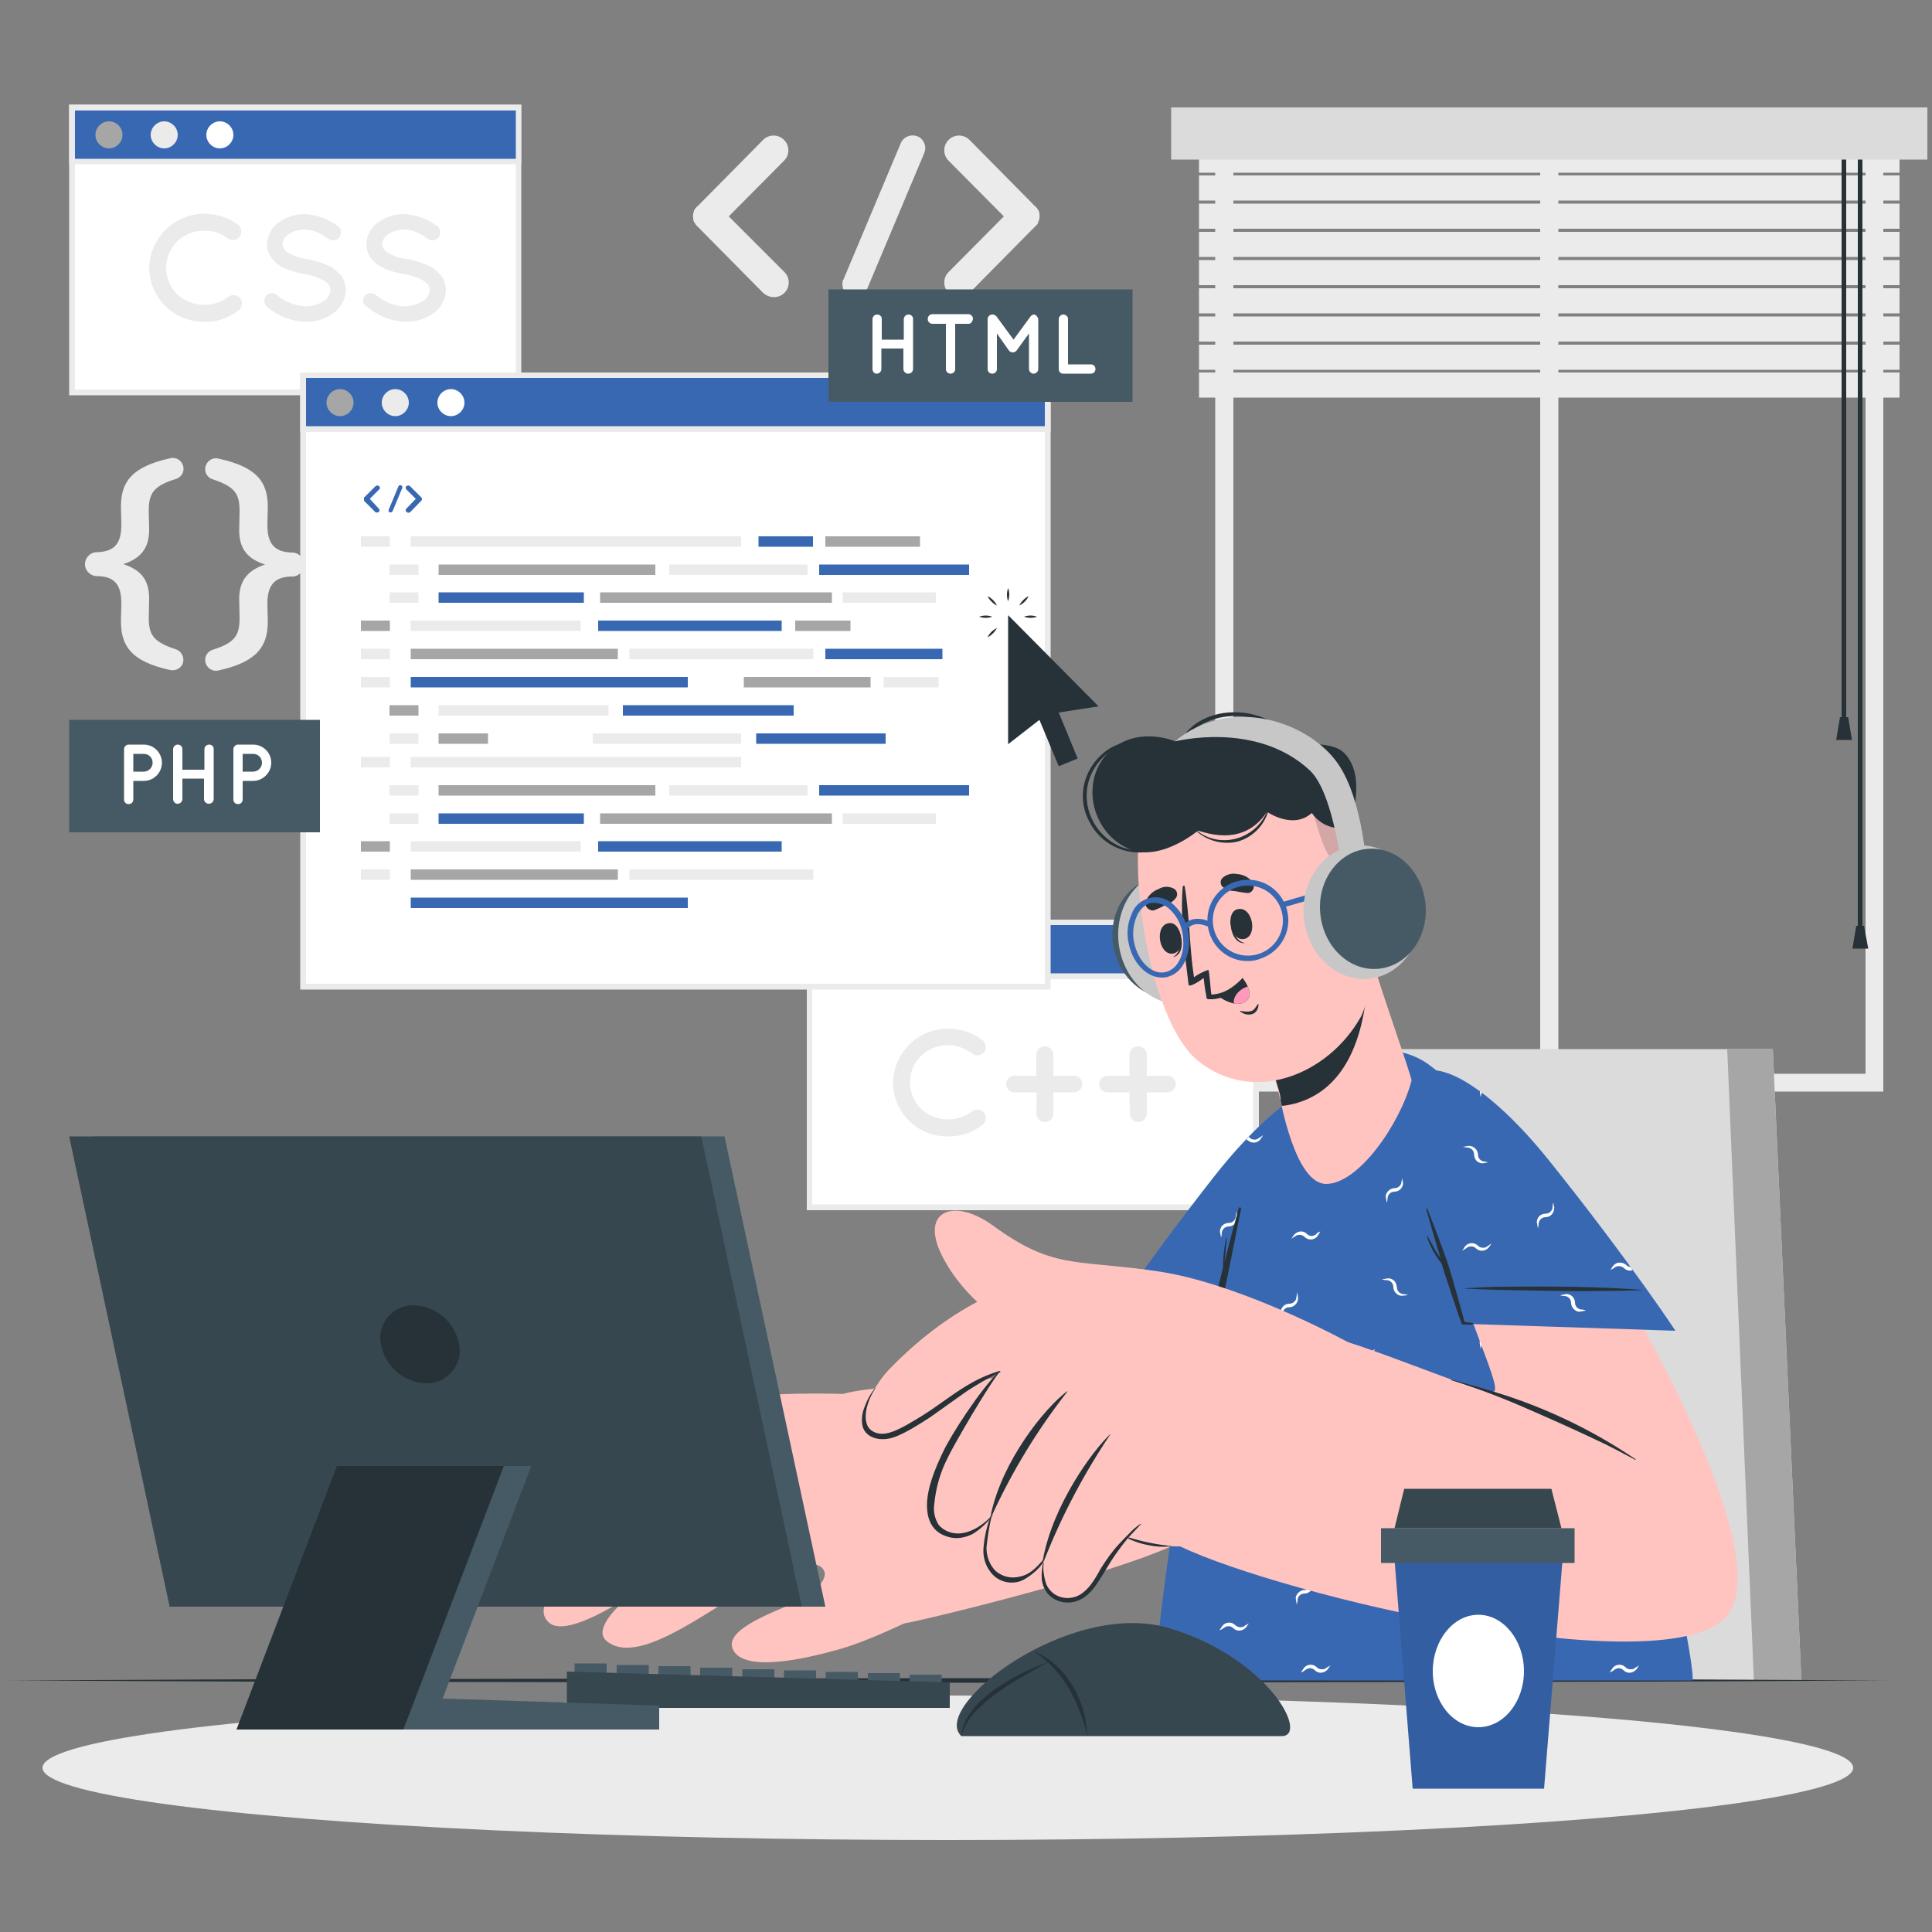 <?xml version="1.0" encoding="utf-8"?>
<!-- Generator: Adobe Illustrator 23.0.3, SVG Export Plug-In . SVG Version: 6.00 Build 0)  -->
<svg version="1.1" id="Layer_1" xmlns="http://www.w3.org/2000/svg" xmlns:xlink="http://www.w3.org/1999/xlink" x="0px" y="0px"
	 viewBox="0 0 500 500" style="enable-background:new 0 0 500 500;" xml:space="preserve">
<rect x="0" y="0" width="500" height="500" fill="#808080" stroke="none"/>
<style type="text/css">
	.st0{fill:#EBEBEB;}
	.st1{fill:#263238;}
	.st2{fill:#DBDBDB;}
	.st3{fill:#A6A6A6;}
	.st4{fill:#FFFFFF;}
	.st5{fill:#3968B2;}
	.st6{fill:#455A64;}
	.st7{fill:#FFC4C0;}
	.st8{fill:#C7C7C7;}
	.st9{fill:#FF99BA;}
	.st10{opacity:0.2;fill:#263238;enable-background:new    ;}
	.st11{fill:#37474F;}
	.st12{opacity:0.1;enable-background:new    ;}
</style>
<g id="freepik--background-complete--inject-55">
	<path class="st0" d="M487.4,282.5H314.5V28.8h172.9V282.5z M319.2,277.9h163.6V33.4H319.2V277.9z"/>
	<rect x="398.6" y="34.6" class="st0" width="4.7" height="245.6"/>
	<rect x="310.3" y="38.2" class="st0" width="181.3" height="6.5"/>
	<rect x="310.3" y="45.4" class="st0" width="181.3" height="6.5"/>
	<rect x="310.3" y="52.7" class="st0" width="181.3" height="6.5"/>
	<rect x="310.3" y="60" class="st0" width="181.3" height="6.5"/>
	<rect x="310.3" y="67.3" class="st0" width="181.3" height="6.5"/>
	<rect x="310.3" y="74.6" class="st0" width="181.3" height="6.5"/>
	<rect x="310.3" y="81.9" class="st0" width="181.3" height="6.5"/>
	<rect x="310.3" y="89.2" class="st0" width="181.3" height="6.5"/>
	<rect x="310.3" y="96.4" class="st0" width="181.3" height="6.5"/>
	<rect x="476.6" y="36.8" class="st1" width="1.2" height="149.3"/>
	<polygon class="st1" points="479.3,191.5 475.2,191.5 476.2,185.6 478.3,185.6 	"/>
	<rect x="480.8" y="36.8" class="st1" width="1.2" height="204.3"/>
	<polygon class="st1" points="483.5,245.5 479.4,245.5 480.4,239.6 482.4,239.6 	"/>
	<rect x="303.1" y="27.8" class="st2" width="195.7" height="13.5"/>
	<path class="st0" d="M31.3,160.8c0-1,0.1-3.6,0.1-4.7c0-4.7-1.7-6.9-6.1-7c-1.7,0.1-3.2-1.2-3.3-2.9c-0.1-1.7,1.2-3.2,2.9-3.3
		c0.1,0,0.3,0,0.4,0c4.4-0.2,6.1-2.3,6.1-7.1c0-1.2-0.1-3.7-0.1-4.7c0-6.3,2.7-10.3,12.7-12.5c1.5-0.4,3,0.5,3.4,2
		c0.4,1.4-0.4,2.8-1.7,3.3c-6.3,1.9-7.2,4-7.2,8.4c0,1.3,0.1,3.4,0.1,4.8c0,5.1-2.5,7.5-6.7,8.9c4.3,1.4,6.7,3.8,6.7,8.9
		c0,1.4-0.1,3.5-0.1,4.8c0,4.4,0.9,6.4,7.2,8.4c1.4,0.6,2.1,2.2,1.6,3.6c-0.5,1.3-1.9,2-3.3,1.7C34,171.2,31.3,167.2,31.3,160.8z"/>
	<path class="st0" d="M69.3,131.2c0,1-0.1,3.6-0.1,4.7c0,4.8,1.8,6.9,6.2,7.1c1.7-0.1,3.2,1.2,3.3,2.9c0.1,1.7-1.2,3.2-2.9,3.3
		c-0.1,0-0.3,0-0.4,0c-4.4,0.1-6.2,2.3-6.2,7c0,1.1,0.1,3.7,0.1,4.7c0,6.3-2.7,10.4-12.7,12.6c-1.5,0.4-3-0.5-3.4-2
		c-0.4-1.4,0.4-2.8,1.7-3.3c6.2-1.9,7.1-4,7.1-8.4c0-1.3-0.1-3.4-0.1-4.8c0-5,2.5-7.5,6.7-8.9c-4.3-1.4-6.7-3.8-6.7-8.9
		c0-1.4,0.1-3.5,0.1-4.8c0-4.4-0.9-6.4-7.1-8.4c-1.4-0.5-2.2-2.1-1.6-3.6c0.5-1.3,1.9-2.1,3.3-1.7C66.7,120.9,69.3,124.9,69.3,131.2
		z"/>
	<path class="st0" d="M203,70.4c1.5,1.5,1.5,3.9,0,5.4c-0.7,0.7-1.7,1.1-2.7,1.1c-1,0-2-0.4-2.8-1.1l-17-17.2
		c-0.2,0-0.2-0.2-0.3-0.4c-0.1,0-0.1-0.1-0.2-0.1c-0.1-0.1-0.1-0.3-0.2-0.5c-0.1,0-0.2-0.1-0.2-0.2c-0.1-0.1-0.1-0.3-0.1-0.4
		c-0.1-0.1-0.1-0.2-0.1-0.3v-0.4c0-0.1-0.1-0.2-0.1-0.4s0.1-0.2,0.1-0.3v-0.4c0-0.1,0.1-0.2,0.1-0.2c0-0.1,0.1-0.3,0.1-0.5
		s0.1,0,0.1-0.1c0.1-0.2,0.2-0.4,0.3-0.5c0-0.1,0.1-0.1,0.1-0.1c0,0,0,0,0,0c0.1-0.2,0.2-0.3,0.4-0.4l17-17.2c1.5-1.5,3.9-1.5,5.4,0
		c1.5,1.5,1.5,3.9,0,5.4c0,0,0,0,0,0L188.6,56L203,70.4z"/>
	<path class="st0" d="M218.3,72.3l14.8-35.2c0.7-1.7,2.7-2.5,4.4-1.8c1.6,0.7,2.4,2.6,1.7,4.3l-14.8,35.2c-0.5,1.2-1.8,2-3.1,2
		c-0.4,0-0.8-0.1-1.2-0.2c-1.7-0.6-2.5-2.5-1.9-4.2C218.3,72.4,218.3,72.4,218.3,72.3z"/>
	<path class="st0" d="M268.4,58.1C268.4,58.1,268.4,58.2,268.4,58.1c-0.2,0.2-0.3,0.4-0.5,0.5l-17,17.2c-0.7,0.7-1.7,1.1-2.7,1.1
		c-1,0-2-0.4-2.7-1.1c-1.5-1.5-1.5-3.9,0-5.4c0,0,0,0,0,0L259.8,56l-14.3-14.4c-1.5-1.5-1.5-3.9,0-5.4c0,0,0,0,0,0
		c1.5-1.5,3.9-1.5,5.4,0l17,17.2c0.2,0.1,0.3,0.3,0.4,0.4c0.1,0,0.1,0.1,0.1,0.1c0.1,0.2,0.2,0.4,0.3,0.5c0,0,0.1,0,0.1,0.1
		c0,0.2,0.1,0.4,0.2,0.5c0,0.1,0,0.1,0,0.2v0.4c0,0,0.1,0.2,0.1,0.3s-0.1,0.2-0.1,0.3v0.4c0,0,0,0,0,0.1c-0.1,0.2-0.1,0.4-0.2,0.5
		c0,0-0.1,0-0.1,0.2C268.7,57.8,268.5,57.9,268.4,58.1z"/>
</g>
<g id="freepik--Shadow--inject-55">
	<ellipse class="st0" cx="245.3" cy="457.5" rx="234.3" ry="18.7"/>
</g>
<g id="freepik--Chair--inject-55">
	<polygon class="st2" points="466.2,434.9 325.4,434.9 353.5,271.5 458.8,271.5 	"/>
	<polygon class="st3" points="466.2,434.9 453.9,434.9 447,271.5 458.8,271.5 	"/>
</g>
<g id="freepik--Desk--inject-55">
	<polygon class="st1" points="2,434.9 62.8,434.6 123.6,434.5 245.3,434.3 366.9,434.5 427.8,434.6 488.6,434.9 427.8,435.2 
		366.9,435.3 245.3,435.5 123.6,435.3 62.8,435.2 	"/>
</g>
<g id="freepik--Screens--inject-55">
	<rect x="18.6" y="27.8" class="st4" width="115.5" height="73.7"/>
	<path class="st0" d="M134.9,102.3h-117V27.1h117V102.3z M19.4,100.8h114.1V28.6H19.4V100.8z"/>
	<rect x="18.6" y="27.8" class="st5" width="115.5" height="13.9"/>
	<path class="st0" d="M134.9,42.5h-117V27.1h117V42.5z M19.4,41.1h114.1V28.6H19.4V41.1z"/>
	<path class="st3" d="M31.7,34.9c0,1.9-1.6,3.5-3.5,3.5s-3.5-1.6-3.5-3.5c0-1.9,1.6-3.5,3.5-3.5S31.7,33,31.7,34.9z"/>
	<path class="st0" d="M46,34.9c0,1.9-1.6,3.5-3.5,3.5s-3.5-1.6-3.5-3.5c0-1.9,1.6-3.5,3.5-3.5S46,33,46,34.9z"/>
	<path class="st4" d="M60.4,34.9c0,1.9-1.6,3.5-3.5,3.5s-3.5-1.6-3.5-3.5c0-1.9,1.6-3.5,3.5-3.5S60.4,33,60.4,34.9z"/>
	<path class="st0" d="M38.6,69.3c0.2-7.7,6.5-13.9,14.2-14c3.2,0,6.4,1,9,3c0.9,0.9,0.8,2.3,0,3.2c-0.7,0.7-1.8,0.8-2.7,0.3
		c-1.8-1.4-4-2.2-6.3-2.1c-2.6,0-5.1,1-7,2.8C44,64.4,43,66.8,43,69.3c0,2.5,1,5,2.8,6.8c1.9,1.8,4.4,2.8,7,2.8
		c2.3,0,4.5-0.7,6.3-2.1c1-0.7,2.3-0.5,3.1,0.4c0.7,1,0.5,2.3-0.4,3.1c-2.6,2-5.7,3.1-9,3C45,83.3,38.7,77.1,38.6,69.3z"/>
	<path class="st0" d="M68.8,76.6c0.7-0.9,2-1,2.8-0.3c2.1,1.8,4.7,2.8,7.4,3c1.7,0,3.4-0.5,4.8-1.4c1-0.6,1.6-1.6,1.7-2.8
		c0-0.4-0.1-0.9-0.3-1.2c-0.3-0.5-0.7-0.9-1.2-1.2c-1.6-0.9-3.4-1.5-5.3-1.8h-0.1c-1.7-0.3-3.4-0.8-5-1.5c-1.5-0.6-2.7-1.7-3.6-3
		c-0.6-1-0.9-2.1-0.9-3.2c0.1-2.3,1.2-4.4,3.1-5.7c2-1.4,4.3-2.1,6.7-2.1c3.1,0.2,6,1.2,8.5,3.1c0.9,0.6,1.1,1.8,0.5,2.8
		c-0.6,0.9-1.8,1.2-2.7,0.6c0,0,0,0,0,0c-2-1.3-3.9-2.5-6.3-2.5c-1.6,0-3.1,0.4-4.3,1.3c-0.9,0.5-1.4,1.4-1.5,2.5
		c0,0.4,0.1,0.8,0.3,1.1c0.3,0.4,0.6,0.8,1,1c1.5,0.9,3.1,1.5,4.8,1.7h0.1c1.8,0.3,3.6,0.9,5.4,1.6c1.6,0.7,2.9,1.8,3.9,3.2
		c0.6,1,0.9,2.1,0.9,3.3c-0.1,2.4-1.3,4.7-3.3,6c-2.1,1.5-4.6,2.3-7.2,2.2c-3.7-0.2-7.1-1.5-9.9-3.9C68.3,78.7,68.2,77.5,68.8,76.6z
		"/>
	<path class="st0" d="M94.4,76.6c0.7-0.9,2-1,2.8-0.3c2.1,1.8,4.7,2.8,7.4,3c1.7,0,3.4-0.5,4.9-1.4c1-0.6,1.6-1.7,1.7-2.8
		c0-0.4-0.1-0.9-0.3-1.2c-0.3-0.5-0.7-0.9-1.2-1.2c-1.6-0.9-3.4-1.5-5.3-1.8h-0.1c-1.7-0.3-3.4-0.8-5-1.5c-1.5-0.6-2.7-1.7-3.6-3
		c-0.6-1-0.9-2.1-0.9-3.2c0.1-2.3,1.2-4.4,3.1-5.7c2-1.4,4.3-2.1,6.7-2.1c3.1,0.2,6,1.2,8.5,3.1c0.9,0.6,1.1,1.8,0.5,2.8
		c-0.6,0.9-1.8,1.2-2.7,0.6c0,0,0,0,0,0c-2-1.3-3.9-2.5-6.2-2.5c-1.6,0-3.1,0.4-4.3,1.3c-0.9,0.5-1.4,1.4-1.5,2.5
		c0,0.4,0.1,0.8,0.3,1.1c0.3,0.4,0.6,0.7,1,1c1.5,0.9,3.1,1.5,4.9,1.7h0.1c1.8,0.3,3.6,0.9,5.4,1.6c1.6,0.7,2.9,1.8,3.9,3.2
		c0.6,1,0.9,2.1,0.9,3.3c-0.1,2.4-1.3,4.7-3.3,6c-2.1,1.5-4.6,2.2-7.2,2.2c-3.6-0.2-7.1-1.5-9.9-3.9C93.8,78.7,93.7,77.4,94.4,76.6z
		"/>
	<rect x="209.5" y="238.7" class="st4" width="115.5" height="73.7"/>
	<path class="st0" d="M325.8,313.2h-117V238h117V313.2z M210.2,311.7h114.1v-72.2H210.2L210.2,311.7z"/>
	<rect x="209.5" y="238.7" class="st5" width="115.5" height="13.9"/>
	<path class="st0" d="M325.8,253.4h-117V238h117V253.4z M210.2,251.9h114.1v-12.5H210.2L210.2,251.9z"/>
	<path class="st3" d="M222.6,245.8c0,1.9-1.6,3.5-3.5,3.5c-1.9,0-3.5-1.6-3.5-3.5s1.6-3.5,3.5-3.5l0,0
		C221,242.3,222.6,243.9,222.6,245.8z"/>
	<path class="st0" d="M236.9,245.8c0,1.9-1.6,3.5-3.5,3.5c-1.9,0-3.5-1.6-3.5-3.5s1.6-3.5,3.5-3.5l0,0
		C235.3,242.3,236.9,243.9,236.9,245.8z"/>
	<path class="st4" d="M251.2,245.8c0,1.9-1.6,3.5-3.5,3.5s-3.5-1.6-3.5-3.5s1.6-3.5,3.5-3.5l0,0
		C249.7,242.3,251.2,243.9,251.2,245.8z"/>
	<path class="st0" d="M231.1,280.2c0.2-7.8,6.5-14,14.2-14c3.2,0,6.4,1,9,3c0.9,0.8,1.1,2.1,0.4,3.1c-0.8,0.9-2.1,1.1-3.1,0.4
		c-1.8-1.4-4-2.2-6.3-2.2c-2.6,0-5.1,1-7,2.8c-1.8,1.8-2.8,4.2-2.8,6.8c0,2.5,1,5,2.8,6.8c1.9,1.8,4.4,2.8,7,2.8
		c2.3,0,4.5-0.7,6.3-2.1c1-0.7,2.3-0.5,3.1,0.4c0.7,1,0.5,2.3-0.4,3.1c-2.6,2-5.7,3.1-9,3C237.5,294.2,231.2,288,231.1,280.2z"/>
	<path class="st0" d="M268.3,282.7h-5.6c-1.2,0.1-2.2-0.8-2.3-2c-0.1-1.2,0.8-2.2,2-2.3c0.1,0,0.2,0,0.3,0h5.5V273
		c0-1.2,1-2.2,2.2-2.2c1.2,0,2.2,1,2.2,2.2c0,0,0,0,0,0v5.4h5.5c1.2,0.1,2.1,1.1,2,2.3c-0.1,1.1-0.9,1.9-2,2h-5.5v5.5
		c0,1.2-1,2.2-2.2,2.2c-1.2,0-2.2-1-2.2-2.2c0,0,0,0,0,0L268.3,282.7z"/>
	<path class="st0" d="M292.3,282.7h-5.5c-1.2,0.1-2.2-0.8-2.3-2c-0.1-1.2,0.8-2.2,2-2.3c0.1,0,0.2,0,0.3,0h5.5V273
		c0-1.2,0.9-2.2,2.2-2.2c0,0,0,0,0.1,0c1.2,0,2.2,1,2.2,2.2l0,0v5.4h5.5c1.2,0.1,2.1,1.1,2,2.3c-0.1,1.1-0.9,1.9-2,2h-5.5v5.5
		c0,1.2-1,2.2-2.2,2.2l0,0c-1.2,0-2.2-1-2.2-2.2c0,0,0,0,0-0.1L292.3,282.7z"/>
	<rect x="78.4" y="97.1" class="st4" width="192.7" height="158.3"/>
	<path class="st0" d="M271.9,256.1H77.7V96.4h194.2V256.1z M79.2,254.6h191.2V97.8H79.2L79.2,254.6z"/>
	<rect x="78.4" y="97.1" class="st5" width="192.7" height="13.9"/>
	<path class="st0" d="M271.9,111.8H77.7V96.4h194.2V111.8z M79.2,110.3h191.2V97.8H79.2L79.2,110.3z"/>
	<path class="st3" d="M91.5,104.2c0,1.9-1.6,3.5-3.5,3.5c-1.9,0-3.5-1.6-3.5-3.5c0-1.9,1.6-3.5,3.5-3.5
		C89.9,100.7,91.5,102.3,91.5,104.2L91.5,104.2z"/>
	<path class="st0" d="M105.8,104.2c0,1.9-1.6,3.5-3.5,3.5s-3.5-1.6-3.5-3.5c0-1.9,1.6-3.5,3.5-3.5S105.8,102.3,105.8,104.2
		L105.8,104.2z"/>
	<path class="st4" d="M120.2,104.2c0,1.9-1.6,3.5-3.5,3.5c-1.9,0-3.5-1.6-3.5-3.5c0-1.9,1.6-3.5,3.5-3.5
		C118.6,100.7,120.2,102.3,120.2,104.2L120.2,104.2z"/>
	<rect x="93.4" y="138.8" class="st0" width="7.5" height="2.7"/>
	<rect x="106.3" y="138.8" class="st0" width="85.5" height="2.7"/>
	<rect x="196.3" y="138.8" class="st5" width="14.1" height="2.7"/>
	<rect x="228.7" y="175.2" class="st0" width="14.2" height="2.7"/>
	<rect x="213.6" y="138.8" class="st3" width="24.5" height="2.7"/>
	<rect x="100.8" y="146.1" class="st0" width="7.5" height="2.7"/>
	<rect x="113.5" y="146.1" class="st3" width="56.1" height="2.7"/>
	<rect x="192.5" y="175.2" class="st3" width="32.8" height="2.7"/>
	<rect x="106.3" y="167.9" class="st3" width="53.6" height="2.7"/>
	<rect x="113.5" y="153.3" class="st5" width="37.6" height="2.7"/>
	<rect x="205.8" y="160.6" class="st3" width="14.3" height="2.7"/>
	<rect x="155.3" y="153.3" class="st3" width="60" height="2.7"/>
	<rect x="106.3" y="175.2" class="st5" width="71.7" height="2.7"/>
	<rect x="212" y="146.1" class="st5" width="38.8" height="2.7"/>
	<rect x="173.2" y="146.1" class="st0" width="35.8" height="2.7"/>
	<rect x="218.1" y="153.3" class="st0" width="24.1" height="2.7"/>
	<rect x="100.8" y="153.3" class="st0" width="7.5" height="2.7"/>
	<rect x="93.4" y="160.6" class="st3" width="7.5" height="2.7"/>
	<rect x="106.3" y="160.6" class="st0" width="44" height="2.7"/>
	<rect x="113.5" y="182.5" class="st0" width="44" height="2.7"/>
	<rect x="195.7" y="189.8" class="st5" width="33.5" height="2.7"/>
	<rect x="161.2" y="182.5" class="st5" width="44.2" height="2.7"/>
	<rect x="153.4" y="189.8" class="st0" width="38.4" height="2.7"/>
	<rect x="113.5" y="189.8" class="st3" width="12.8" height="2.7"/>
	<rect x="162.9" y="167.9" class="st0" width="47.6" height="2.7"/>
	<rect x="213.6" y="167.9" class="st5" width="30.3" height="2.7"/>
	<rect x="154.8" y="160.6" class="st5" width="47.5" height="2.7"/>
	<rect x="93.4" y="167.9" class="st0" width="7.5" height="2.7"/>
	<rect x="93.4" y="175.2" class="st0" width="7.5" height="2.7"/>
	<rect x="100.8" y="182.5" class="st3" width="7.5" height="2.7"/>
	<rect x="100.8" y="189.8" class="st0" width="7.5" height="2.7"/>
	<rect x="93.4" y="195.9" class="st0" width="7.5" height="2.7"/>
	<rect x="106.3" y="195.9" class="st0" width="85.5" height="2.7"/>
	<rect x="100.8" y="203.2" class="st0" width="7.5" height="2.7"/>
	<rect x="113.5" y="203.2" class="st3" width="56.1" height="2.7"/>
	<rect x="106.3" y="225" class="st3" width="53.6" height="2.7"/>
	<rect x="113.5" y="210.5" class="st5" width="37.6" height="2.7"/>
	<rect x="155.3" y="210.5" class="st3" width="60" height="2.7"/>
	<rect x="106.3" y="232.3" class="st5" width="71.7" height="2.7"/>
	<rect x="212" y="203.2" class="st5" width="38.8" height="2.7"/>
	<rect x="173.2" y="203.2" class="st0" width="35.8" height="2.7"/>
	<rect x="218.1" y="210.5" class="st0" width="24.1" height="2.7"/>
	<rect x="100.8" y="210.5" class="st0" width="7.5" height="2.7"/>
	<rect x="93.4" y="217.7" class="st3" width="7.5" height="2.7"/>
	<rect x="106.3" y="217.7" class="st0" width="44" height="2.7"/>
	<rect x="162.9" y="225" class="st0" width="47.6" height="2.7"/>
	<rect x="154.8" y="217.7" class="st5" width="47.5" height="2.7"/>
	<rect x="93.4" y="225" class="st0" width="7.5" height="2.7"/>
	<path class="st5" d="M98,131.6c0.3,0.3,0.3,0.7,0,0.9c-0.3,0.2-0.7,0.2-0.9,0l-2.9-2.9c0,0,0,0,0-0.1l0,0c0,0,0-0.1,0-0.1l0,0
		c0,0,0,0,0-0.1l0,0v-0.1c0,0,0,0,0-0.1s0,0,0,0v-0.1l0,0c0,0,0-0.1,0-0.1l0,0c0,0,0-0.1,0-0.1c0,0,0,0,0,0c0,0,0-0.1,0.1-0.1
		l2.9-2.9c0.3-0.2,0.7-0.2,0.9,0c0.3,0.3,0.3,0.7,0,0.9l-2.4,2.4L98,131.6z"/>
	<path class="st5" d="M100.6,131.9l2.5-6c0.1-0.3,0.4-0.4,0.7-0.3c0.3,0.1,0.4,0.4,0.3,0.7l0,0l-2.5,6c-0.1,0.2-0.3,0.3-0.5,0.3
		c-0.1,0-0.1,0-0.2,0C100.6,132.6,100.5,132.3,100.6,131.9C100.6,132,100.6,132,100.6,131.9z"/>
	<path class="st5" d="M109.1,129.5L109.1,129.5C109.1,129.6,109,129.6,109.1,129.5l-2.9,3c-0.1,0.1-0.3,0.2-0.5,0.2
		c-0.2,0-0.3-0.1-0.5-0.2c-0.3-0.3-0.3-0.7,0-0.9l2.4-2.5l-2.4-2.4c-0.3-0.3-0.3-0.7,0-0.9c0.3-0.2,0.7-0.2,0.9,0l2.9,2.9
		c0,0,0.1,0,0.1,0.1l0,0c0,0,0,0.1,0.1,0.1l0,0c0,0,0,0.1,0,0.1l0,0v0.1l0,0v0.1l0,0c0,0,0,0.1,0,0.1l0,0L109.1,129.5z"/>
	<rect x="214.4" y="74.9" class="st6" width="78.7" height="29.1"/>
	<path class="st4" d="M225.8,95.5V82.6c0-0.6,0.5-1.2,1.2-1.2c0.6,0,1.2,0.4,1.2,1.1c0,0,0,0,0,0.1v5.3h5.7v-5.3
		c0-0.6,0.5-1.2,1.2-1.2c0.6,0,1.2,0.4,1.2,1.1c0,0,0,0,0,0.1v12.9c0,0.6-0.5,1.2-1.2,1.2c0,0,0,0-0.1,0c-0.6,0-1.2-0.5-1.2-1.2
		v-5.3h-5.7v5.3c0,0.6-0.5,1.2-1.2,1.2c0,0,0,0-0.1,0C226.3,96.7,225.8,96.2,225.8,95.5L225.8,95.5z"/>
	<path class="st4" d="M250.7,83.8h-3.5v11.7c0,0.7-0.5,1.2-1.2,1.2c-0.7,0-1.2-0.5-1.2-1.2V83.8h-3.5c-0.6,0-1.2-0.5-1.2-1.2
		c0,0,0,0,0-0.1c0-0.6,0.5-1.2,1.2-1.2h9.3c0.6,0,1.2,0.5,1.2,1.2C251.7,83.2,251.3,83.8,250.7,83.8z"/>
	<path class="st4" d="M268.7,82.6v12.9c0,0.7-0.6,1.2-1.2,1.2c-0.6,0-1.2-0.5-1.2-1.2v-9.2l-3.2,4.4c-0.2,0.3-0.6,0.5-1,0.5l0,0
		c-0.4,0-0.8-0.2-1-0.5l-3.1-4.4v9.2c0,0.7-0.5,1.2-1.2,1.2c-0.7,0-1.2-0.5-1.2-1.2V82.6c0-0.6,0.5-1.2,1.2-1.2h0.1
		c0.4,0,0.7,0.2,1,0.5l4.4,6l4.4-6c0.2-0.3,0.6-0.5,1-0.5l0,0C268.1,81.5,268.6,82,268.7,82.6z"/>
	<path class="st4" d="M274,95.5V82.6c0-0.6,0.5-1.2,1.2-1.2c0.6,0,1.2,0.5,1.2,1.1c0,0,0,0,0,0.1v11.7h5.9c0.7,0,1.2,0.5,1.2,1.2
		c0,0.7-0.5,1.2-1.2,1.2h-7.2C274.5,96.7,274,96.2,274,95.5C274,95.6,274,95.6,274,95.5z"/>
	<rect x="17.9" y="186.3" class="st6" width="64.9" height="29.1"/>
	<path class="st4" d="M37.2,202.1h-2.7v4.8c0,0.7-0.5,1.2-1.2,1.2c-0.7,0-1.2-0.5-1.2-1.2v-13c0-0.6,0.5-1.2,1.2-1.2h3.9
		c2.6,0,4.7,2.1,4.7,4.7S39.8,202.1,37.2,202.1z M34.5,199.7h2.7c1.2,0,2.3-1,2.3-2.3s-1-2.3-2.3-2.3l0,0h-2.7V199.7z"/>
	<path class="st4" d="M44.8,206.9v-13c0-0.6,0.5-1.2,1.2-1.2s1.2,0.5,1.2,1.2v5.3h5.7v-5.3c0-0.6,0.5-1.2,1.2-1.2
		c0.6,0,1.2,0.4,1.2,1.1c0,0,0,0,0,0.1v12.9c0,0.6-0.5,1.2-1.2,1.2c0,0,0,0-0.1,0c-0.6,0-1.2-0.5-1.2-1.2v-5.3h-5.6v5.3
		c0,0.6-0.5,1.2-1.2,1.2C45.5,208.1,44.9,207.6,44.8,206.9C44.8,206.9,44.8,206.9,44.8,206.9z"/>
	<path class="st4" d="M65.5,202.1h-2.7v4.8c0,0.7-0.5,1.2-1.2,1.2s-1.2-0.5-1.2-1.2v-13c0-0.6,0.5-1.2,1.2-1.2h3.9
		c2.6,0,4.7,2.1,4.7,4.7S68,202.1,65.5,202.1L65.5,202.1z M62.8,199.7h2.7c1.2,0,2.3-1,2.3-2.3s-1-2.3-2.3-2.3l0,0h-2.7V199.7z"/>
	<polygon class="st1" points="274,184.4 278.9,196.3 274,198.3 269,186.3 260.9,192.6 260.9,159.2 284.3,182.8 	"/>
	<path class="st1" d="M260.9,155.6c-0.2-0.5-0.3-1.1-0.3-1.7c0-0.6,0.1-1.1,0.3-1.7c0.2,0.5,0.3,1.1,0.3,1.7
		C261.2,154.4,261.1,155,260.9,155.6z"/>
	<path class="st1" d="M258,156.7c-0.5-0.2-1-0.6-1.4-1c-0.4-0.4-0.8-0.9-1-1.4c0.5,0.2,1,0.6,1.4,1
		C257.4,155.7,257.8,156.2,258,156.7z"/>
	<path class="st1" d="M256.8,159.6c-1.1,0.4-2.3,0.4-3.4,0C254.5,159.2,255.7,159.2,256.8,159.6z"/>
	<path class="st1" d="M258,162.5c-0.2,0.5-0.6,1-1,1.4c-0.4,0.4-0.9,0.8-1.4,1c0.2-0.5,0.6-1,1-1.4C257,163.1,257.5,162.8,258,162.5
		z"/>
	<path class="st1" d="M265,159.6c1.1-0.4,2.3-0.4,3.4,0C267.3,160,266.1,160,265,159.6z"/>
	<path class="st1" d="M263.8,156.7c0.2-0.5,0.6-1,1-1.4c0.4-0.4,0.9-0.8,1.4-1C265.7,155.4,264.8,156.2,263.8,156.7L263.8,156.7z"/>
</g>
<g id="freepik--Character--inject-55">
	<path class="st7" d="M349.2,299.1c-9,39-27.1,88.5-41.1,98.4c-11.3,8-70.6,22.2-73.9,22.6c-8.2,0.8-24.4-57-15.9-59.4
		c10.7-3,61.5-4.5,64.4-7.5c2.9-3,21.5-28.2,42.4-57.2C339.6,275.9,354.8,274.8,349.2,299.1z"/>
	<path class="st7" d="M240.7,416.9c-1,0.5-14.8,7.5-23.4,9.9c-6.4,1.8-24.9,6.7-27.7-0.1c-1.9-4.7,8.7-8.8,16.1-11.9
		c3.9-1.6,8.7-5.7,7.6-8.2c-2-4.4-12.1,0-18.7,3.8c-12.8,7.4-29.8,20.8-37.6,14.3c-2.9-2.4,0.5-6.9,5.5-11.3
		c-8.1,5.1-16.8,9.3-20.2,6.7c-1.9-1.5-2-3.5-0.9-5.8c-2.5,0.8-4.7,0.7-6.3-1c-2.6-2.8-1.4-6.8,1.5-11c-1-0.1-1.9-0.7-2.4-1.6
		c-5.6-8.5,22.4-33,32.1-35.3c28.5-6.8,58.8-4.3,58.8-4.3C236.4,370.1,240.7,416.9,240.7,416.9z"/>
	<path class="st1" d="M198.8,390.7c-6.8,1.1-13.3,3.5-19,7.3c-7.2,4.8-12,10.4-18.1,16c-0.1,0.1,0,0.2,0,0.2c0.1,0,0.1,0,0.2,0
		c2.9-2.7,14.9-12.7,18-15c5.6-4.2,12.1-7.1,18.9-8.4C198.9,390.8,198.9,390.6,198.8,390.7z"/>
	<path class="st1" d="M193.5,378.6c-7.5,2-15.1,4.1-22.1,7.7c-7.6,3.9-13.6,10.2-19.4,16.3c-3.5,3.7-7,7.4-10.3,11.2
		c-0.1,0.2,0.1,0.4,0.2,0.2c5.9-6.3,12.1-12.4,18.4-18.3c5.8-5.5,12.7-9.8,20.2-12.7c4.3-1.6,8.7-2.9,13.1-4.2
		C193.6,378.7,193.6,378.5,193.5,378.6z"/>
	<path class="st1" d="M185.5,368c-7.3,1.5-13.6,2.8-20.1,6.7c-8.5,5.2-16.8,13.9-19.6,17c-3.2,3.4-6.3,7-9.3,10.5
		c-0.1,0.1,0.1,0.4,0.3,0.2c6.9-7.8,14.3-15.1,22.2-22c3.7-3.3,7.9-6,12.4-8.1C175.9,370.4,180.6,369,185.5,368
		C185.5,368,185.5,368,185.5,368z"/>
	<path class="st5" d="M283.1,347.5l54.6-2.3c0,0,9.9-27.1,13.6-51.2c3.7-24.1-16.8-15.4-37.1,10.5
		C293.9,330.4,283.1,347.5,283.1,347.5z"/>
	<path class="st4" d="M301,331.1c0.4-0.1,0.7-0.1,1.2-0.2c1.2-0.3,2.4,0.5,2.6,1.7c0,0.2,0.1,0.3,0.1,0.5c0,0.6,0.3,1.2,0.8,1.5
		c0.3,0.2,0.6,0.3,0.9,0.3c0.4,0.1,0.7,0.1,1.2,0.2c-0.4,0.1-0.7,0.2-1.2,0.2c-0.4,0.1-0.9,0-1.2-0.1c-0.8-0.4-1.4-1.2-1.4-2.1
		c0-0.6-0.3-1.2-0.8-1.5c-0.3-0.2-0.6-0.3-0.9-0.3C301.8,331.3,301.4,331.2,301,331.1z M339.5,297.9c0.3,0,0.7,0.1,0.9,0.3
		c0.5,0.3,0.8,0.9,0.8,1.5c0,0.9,0.6,1.7,1.4,2.1c0.4,0.2,0.8,0.2,1.2,0.1c0.4-0.1,0.7-0.1,1.2-0.2c-0.4-0.1-0.7-0.2-1.2-0.2
		c-0.3,0-0.6-0.1-0.9-0.3c-0.5-0.3-0.8-0.9-0.8-1.5c0-0.9-0.6-1.7-1.5-2.1c-0.4-0.1-0.8-0.2-1.2-0.1c-0.4,0.1-0.7,0.1-1.1,0.2
		C338.7,297.8,339.1,297.8,339.5,297.9z M340.9,319.2c-0.3,0.2-0.5,0.4-0.9,0.5c-0.6,0.2-1.2,0-1.6-0.4c-0.7-0.7-1.6-0.9-2.5-0.5
		c-0.4,0.2-0.7,0.4-1,0.8c-0.2,0.3-0.4,0.6-0.6,0.9c0.3-0.2,0.6-0.4,0.9-0.6c0.3-0.2,0.6-0.4,0.9-0.4c0.6-0.1,1.2,0.1,1.6,0.5
		c0.9,0.9,2.3,0.9,3.2,0c0.1-0.1,0.2-0.3,0.3-0.4c0.2-0.3,0.4-0.6,0.6-1C341.5,318.8,341.2,319,340.9,319.2L340.9,319.2z M326,294.4
		c-0.3,0.2-0.6,0.4-0.9,0.5c-0.6,0.1-1.2,0-1.6-0.4l-0.3-0.3c-0.2,0.2-0.4,0.4-0.6,0.7c0.1,0.1,0.2,0.1,0.3,0.2
		c0.7,0.6,1.7,0.8,2.5,0.4c0.4-0.2,0.7-0.5,0.9-0.8c0.2-0.3,0.4-0.6,0.6-0.9C326.7,293.9,326.3,294.2,326,294.4L326,294.4z
		 M319.8,314.8c0,0.3-0.1,0.7-0.3,0.9c-0.3,0.5-0.9,0.8-1.5,0.8c-0.9,0-1.8,0.5-2.1,1.4c-0.2,0.4-0.2,0.8-0.1,1.2
		c0.1,0.4,0.1,0.7,0.2,1.2c0.1-0.4,0.2-0.7,0.2-1.2c0-0.3,0.1-0.6,0.3-0.9c0.3-0.5,0.9-0.8,1.5-0.8c0.9,0,1.7-0.6,2.1-1.5
		c0.1-0.4,0.2-0.8,0.1-1.2c-0.1-0.4-0.1-0.7-0.2-1.2C319.9,314.1,319.9,314.5,319.8,314.8z M335.5,335.7c0,0.3-0.1,0.7-0.3,0.9
		c-0.3,0.5-0.9,0.8-1.5,0.8c-0.9,0-1.7,0.5-2.1,1.4c-0.2,0.4-0.2,0.8-0.1,1.2c0.1,0.4,0.1,0.7,0.2,1.2c0.1-0.4,0.2-0.7,0.2-1.2
		c0-0.3,0.1-0.6,0.3-0.9c0.3-0.5,0.9-0.8,1.5-0.8c0.9,0,1.7-0.6,2.1-1.5c0.1-0.4,0.2-0.8,0.1-1.2c-0.1-0.4-0.1-0.7-0.2-1.2
		C335.6,334.9,335.6,335.3,335.5,335.7L335.5,335.7z"/>
	<path class="st1" d="M339.7,333.3c-11.8-0.3-23.7,0.2-35.5,1c-3.3,0.2-6.7,0.5-10,0.9c-0.1,0-0.1,0.2,0,0.2
		c5.9,0,11.8-0.2,17.7-0.4c5.9-0.2,11.9-0.4,17.8-0.8c3.3-0.2,6.7-0.4,10-0.7C339.8,333.5,339.8,333.3,339.7,333.3z"/>
	<path class="st5" d="M298.5,434.9H438c1.5-2.8-21.3-125.1-68.4-159.5c-10.5-7.6-29-2.7-34.1,4.7
		C309.6,317.4,298.5,434.9,298.5,434.9z"/>
	<path class="st4" d="M357.6,331.1c0.4-0.1,0.7-0.1,1.2-0.2c1.2-0.3,2.4,0.5,2.6,1.7c0,0.2,0.1,0.3,0.1,0.5c0,0.6,0.3,1.2,0.8,1.5
		c0.3,0.2,0.6,0.3,0.9,0.3c0.4,0.1,0.7,0.1,1.2,0.2c-0.4,0.1-0.7,0.2-1.2,0.2c-0.4,0.1-0.9,0-1.2-0.1c-0.8-0.4-1.4-1.2-1.4-2.1
		c0-0.6-0.3-1.2-0.8-1.5c-0.3-0.2-0.6-0.3-0.9-0.3C358.4,331.3,358.1,331.2,357.6,331.1z M379.3,404.9c0.3,0,0.6,0.1,0.9,0.3
		c0.5,0.3,0.8,0.8,0.8,1.4c0,0.9,0.5,1.8,1.4,2.1c0.4,0.2,0.8,0.2,1.2,0.1c0.4-0.1,0.7-0.1,1.2-0.2c-0.4-0.1-0.7-0.2-1.2-0.2
		c-0.3,0-0.6-0.1-0.9-0.3c-0.5-0.3-0.8-0.9-0.8-1.5c0-0.9-0.6-1.8-1.5-2.1c-0.4-0.1-0.8-0.2-1.2-0.1c-0.4,0.1-0.7,0.1-1.2,0.2
		C378.6,404.8,379,404.9,379.3,404.9L379.3,404.9z M404.9,335.3c0.3,0,0.6,0.1,0.9,0.3c0.5,0.3,0.8,0.9,0.8,1.5
		c0,0.9,0.6,1.7,1.4,2.1c0.4,0.2,0.8,0.2,1.2,0.1c0.4-0.1,0.7-0.1,1.2-0.2c-0.4-0.1-0.7-0.2-1.2-0.2c-0.3,0-0.6-0.1-0.9-0.3
		c-0.5-0.3-0.8-0.9-0.8-1.5c0-1.2-1-2.2-2.2-2.2c-0.2,0-0.3,0-0.5,0.1c-0.4,0.1-0.7,0.1-1.2,0.2
		C404.2,335.2,404.6,335.3,404.9,335.3L404.9,335.3z M339.5,297.9c0.3,0,0.7,0.1,0.9,0.3c0.5,0.3,0.8,0.9,0.8,1.5
		c0,0.9,0.6,1.7,1.4,2.1c0.4,0.2,0.8,0.2,1.2,0.1c0.4-0.1,0.7-0.1,1.2-0.2c-0.4-0.1-0.7-0.2-1.2-0.2c-0.3,0-0.6-0.1-0.9-0.3
		c-0.5-0.3-0.8-0.9-0.8-1.5c0-0.9-0.6-1.7-1.5-2.1c-0.4-0.1-0.8-0.2-1.2-0.1c-0.4,0.1-0.7,0.1-1.1,0.2
		C338.7,297.8,339.1,297.8,339.5,297.9z M379.7,297.1c0.3,0,0.7,0.1,0.9,0.3c0.5,0.3,0.8,0.9,0.8,1.5c0,0.9,0.5,1.8,1.4,2.1
		c0.4,0.2,0.8,0.2,1.2,0.1c0.4-0.1,0.7-0.1,1.1-0.2c-0.4-0.1-0.7-0.2-1.1-0.2c-0.3,0-0.6-0.1-0.9-0.3c-0.5-0.3-0.8-0.9-0.8-1.5
		c0-0.9-0.6-1.7-1.5-2.1c-0.4-0.1-0.8-0.2-1.2-0.1c-0.4,0.1-0.7,0.1-1.2,0.2C379,297,379.4,297,379.7,297.1L379.7,297.1z
		 M329.6,362.2c0.3,0,0.7,0.1,0.9,0.3c0.5,0.3,0.8,0.9,0.8,1.5c0,0.9,0.5,1.8,1.4,2.1c0.4,0.2,0.8,0.2,1.2,0.1
		c0.4-0.1,0.7-0.1,1.2-0.2c-0.4-0.1-0.7-0.2-1.2-0.2c-0.3,0-0.6-0.1-0.9-0.3c-0.5-0.3-0.8-0.9-0.8-1.5c0-0.9-0.6-1.8-1.5-2.1
		c-0.4-0.1-0.8-0.2-1.2-0.1c-0.4,0.1-0.7,0.1-1.2,0.2C328.8,362,329.2,362.1,329.6,362.2L329.6,362.2z M373.5,429.6
		c0.3,0,0.7,0.1,0.9,0.3c0.5,0.3,0.8,0.9,0.8,1.5c0,0.9,0.6,1.7,1.4,2.1c0.4,0.2,0.8,0.2,1.2,0.1c0.4-0.1,0.7-0.1,1.2-0.2
		c-0.4-0.1-0.7-0.1-1.2-0.2c-0.3,0-0.6-0.1-0.9-0.3c-0.5-0.3-0.8-0.9-0.8-1.5c0-1.2-1-2.2-2.2-2.2c-0.2,0-0.3,0-0.5,0.1
		c-0.4,0.1-0.7,0.1-1.2,0.2C372.8,429.4,373.2,429.5,373.5,429.6L373.5,429.6z M351.9,393.4c0.3,0,0.7,0.1,0.9,0.3
		c0.5,0.3,0.8,0.9,0.8,1.5c0,0.9,0.6,1.7,1.4,2.1c0.4,0.2,0.8,0.2,1.2,0.1c0.4-0.1,0.7-0.1,1.2-0.2c-0.4-0.1-0.7-0.2-1.2-0.2
		c-0.3,0-0.6-0.1-0.9-0.3c-0.5-0.3-0.8-0.9-0.8-1.5c0-1.2-1-2.2-2.3-2.2c-0.2,0-0.3,0-0.5,0.1c-0.4,0.1-0.7,0.1-1.2,0.2
		C351.1,393.2,351.5,393.3,351.9,393.4L351.9,393.4z M302.3,430.5c-0.3,0-0.6-0.1-0.9-0.3c-0.5-0.3-0.8-0.9-0.8-1.5
		c0-0.9-0.5-1.6-1.3-2c0,0.3-0.1,0.6-0.1,0.9c0.3,0.3,0.5,0.7,0.5,1.2c0,0.9,0.6,1.7,1.4,2.1c0.4,0.2,0.8,0.2,1.2,0.1
		c0.4-0.1,0.7-0.1,1.2-0.2C303.1,430.6,302.7,430.5,302.3,430.5L302.3,430.5z M311.9,400c0.3,0,0.7,0.1,0.9,0.3
		c0.5,0.3,0.8,0.9,0.8,1.5c0,0.9,0.6,1.7,1.4,2.1c0.4,0.2,0.8,0.2,1.2,0.1c0.4-0.1,0.7-0.1,1.1-0.2c-0.4-0.1-0.7-0.2-1.1-0.2
		c-0.3,0-0.6-0.1-0.9-0.3c-0.5-0.3-0.8-0.9-0.8-1.5c0-0.9-0.6-1.7-1.5-2.1c-0.4-0.1-0.8-0.2-1.2-0.1c-0.4,0.1-0.7,0.1-1.2,0.2
		C311.1,399.8,311.6,399.8,311.9,400L311.9,400z M370.3,363.1c0.3,0,0.7,0.1,0.9,0.3c0.5,0.3,0.8,0.9,0.8,1.5c0,0.9,0.6,1.7,1.4,2.1
		c0.4,0.2,0.8,0.2,1.2,0.1c0.4-0.1,0.7-0.1,1.2-0.2c-0.4-0.1-0.7-0.2-1.2-0.2c-0.3,0-0.6-0.1-0.9-0.3c-0.5-0.3-0.8-0.9-0.8-1.5
		c0-0.9-0.6-1.7-1.5-2.1c-0.4-0.1-0.8-0.2-1.2-0.1c-0.4,0.1-0.7,0.1-1.2,0.2C369.6,362.9,369.9,363,370.3,363.1L370.3,363.1z
		 M421.5,412.7c0.3,0,0.6,0.1,0.9,0.3c0.5,0.3,0.8,0.9,0.8,1.5c0,0.9,0.5,1.8,1.4,2.1c0.4,0.2,0.8,0.2,1.2,0.1
		c0.4-0.1,0.7-0.1,1.2-0.2c-0.4-0.1-0.7-0.1-1.2-0.2c-0.3,0-0.6-0.1-0.9-0.3c-0.5-0.3-0.8-0.9-0.8-1.5c0-1.2-1-2.2-2.2-2.2
		c-0.2,0-0.3,0-0.5,0.1c-0.4,0.1-0.7,0.1-1.2,0.2C420.7,412.5,421.1,412.5,421.5,412.7L421.5,412.7z M401.1,382.5
		c0.3,0,0.7,0.1,0.9,0.3c0.5,0.3,0.8,0.9,0.8,1.5c0,0.9,0.5,1.8,1.4,2.1c0.4,0.2,0.8,0.2,1.2,0.1c0.4-0.1,0.7-0.1,1.2-0.2
		c-0.4-0.1-0.7-0.2-1.2-0.2c-0.3,0-0.6-0.1-0.9-0.3c-0.5-0.3-0.8-0.9-0.8-1.5c0-0.9-0.6-1.7-1.5-2.1c-0.4-0.1-0.8-0.2-1.2-0.1
		c-0.4,0.1-0.7,0.1-1.1,0.2c0.4,0,0.8,0,1.1,0.1L401.1,382.5z M340.8,319.3c-0.3,0.2-0.5,0.4-0.9,0.5c-0.6,0.2-1.2,0-1.6-0.4
		c-0.7-0.7-1.6-0.9-2.5-0.5c-0.4,0.2-0.7,0.4-1,0.8c-0.2,0.3-0.4,0.6-0.6,0.9c0.3-0.2,0.6-0.4,0.9-0.6c0.3-0.2,0.6-0.4,0.9-0.4
		c0.6-0.1,1.2,0.1,1.6,0.5c0.9,0.9,2.3,0.9,3.2,0c0.1-0.1,0.2-0.3,0.3-0.4c0.2-0.3,0.4-0.6,0.6-1c-0.3,0.1-0.6,0.3-1,0.5
		L340.8,319.3z M401,362.5c-0.2,0.2-0.5,0.4-0.9,0.5c-0.6,0.1-1.2,0-1.6-0.4c-0.7-0.6-1.6-0.8-2.5-0.5c-0.4,0.2-0.7,0.4-1,0.8
		c-0.2,0.3-0.4,0.6-0.6,0.9c0.3-0.2,0.6-0.4,0.9-0.6c0.3-0.2,0.6-0.4,0.9-0.4c0.6-0.1,1.2,0.1,1.6,0.5c0.9,0.9,2.3,0.9,3.2,0
		c0.1-0.1,0.2-0.3,0.3-0.4c0.2-0.3,0.4-0.6,0.6-0.9C401.6,362.1,401.3,362.3,401,362.5z M363.5,282c-0.2,0.2-0.5,0.4-0.9,0.5
		c-0.6,0.2-1.2,0-1.6-0.4c-0.7-0.6-1.6-0.8-2.5-0.5c-0.4,0.2-0.7,0.4-1,0.8c-0.2,0.3-0.4,0.6-0.6,1c0.3-0.2,0.6-0.4,1-0.6
		c0.2-0.2,0.5-0.4,0.9-0.4c0.6-0.1,1.2,0.1,1.6,0.5c0.9,0.9,2.3,0.9,3.1,0.1c0.1-0.1,0.3-0.3,0.3-0.4c0.2-0.3,0.4-0.6,0.6-1
		C364.1,281.5,363.8,281.7,363.5,282L363.5,282z M362.7,305.8c0,0.3-0.1,0.6-0.3,0.9c-0.3,0.5-0.9,0.8-1.5,0.8
		c-0.9,0-1.7,0.6-2.1,1.4c-0.2,0.4-0.2,0.8-0.1,1.2c0.1,0.4,0.1,0.7,0.2,1.2c0.1-0.4,0.2-0.7,0.2-1.2c0-0.3,0.1-0.6,0.3-0.9
		c0.3-0.5,0.9-0.8,1.5-0.8c1.2,0,2.2-1,2.2-2.2c0-0.2,0-0.3-0.1-0.5c-0.1-0.4-0.1-0.7-0.2-1.2C362.9,305.1,362.8,305.4,362.7,305.8z
		 M353.9,371.2c0,0.3-0.1,0.7-0.3,0.9c-0.3,0.5-0.9,0.8-1.5,0.8c-0.9,0-1.7,0.6-2.1,1.4c-0.2,0.4-0.2,0.8-0.1,1.2
		c0.1,0.4,0.1,0.7,0.2,1.2c0.1-0.4,0.2-0.7,0.2-1.2c0-0.3,0.1-0.6,0.3-0.9c0.3-0.5,0.9-0.8,1.5-0.8c0.9,0,1.7-0.6,2.1-1.5
		c0.1-0.4,0.2-0.8,0.1-1.2c-0.1-0.4-0.1-0.7-0.2-1.1C354,370.4,353.9,370.8,353.9,371.2L353.9,371.2z M400.2,314.2h-0.2
		c-0.9,0-1.8,0.5-2.1,1.4c-0.2,0.4-0.2,0.8-0.1,1.2c0.1,0.4,0.1,0.7,0.2,1.2c0.1-0.4,0.2-0.7,0.2-1.2c0-0.3,0.1-0.6,0.3-0.9
		c0.3-0.5,0.9-0.8,1.5-0.8c0.2,0,0.4,0,0.6-0.1L400.2,314.2z M399.9,419.8c0,0.3-0.1,0.7-0.3,0.9c-0.3,0.5-0.9,0.8-1.5,0.8
		c-0.9,0-1.7,0.6-2.1,1.4c-0.2,0.4-0.2,0.8-0.1,1.2c0.1,0.4,0.1,0.7,0.2,1.2c0.1-0.4,0.2-0.7,0.2-1.2c0-0.3,0.1-0.6,0.3-0.9
		c0.3-0.5,0.9-0.8,1.5-0.8c0.9,0,1.7-0.6,2.1-1.5c0.1-0.4,0.2-0.8,0.1-1.2c-0.1-0.4-0.1-0.7-0.2-1.2
		C400.1,419.1,400,419.5,399.9,419.8z M419.9,360.5C419.9,360.5,419.9,360.6,419.9,360.5c-0.3,0.6-0.9,0.9-1.5,0.9
		c-0.9,0-1.7,0.6-2.1,1.4c-0.2,0.4-0.2,0.8-0.1,1.2c0.1,0.4,0.1,0.7,0.2,1.2c0.1-0.4,0.2-0.7,0.2-1.2c0-0.3,0.1-0.6,0.3-0.9
		c0.3-0.5,0.9-0.8,1.5-0.8c0.7,0,1.4-0.4,1.8-0.9l0,0L419.9,360.5z M317.8,373.5c0,0.3-0.1,0.6-0.3,0.9c-0.3,0.5-0.9,0.8-1.5,0.8
		c-0.9,0-1.8,0.5-2.1,1.4c-0.2,0.4-0.2,0.8-0.1,1.2c0.1,0.4,0.1,0.7,0.2,1.2c0.1-0.4,0.2-0.7,0.2-1.2c0-0.3,0.1-0.6,0.3-0.9
		c0.3-0.5,0.9-0.8,1.5-0.8c0.9,0,1.7-0.6,2.1-1.5c0.1-0.4,0.2-0.8,0.1-1.2c-0.1-0.4-0.1-0.7-0.2-1.2
		C318,372.8,317.9,373.1,317.8,373.5z M320.3,314.9l-0.6,1.9c0.2-0.2,0.4-0.5,0.5-0.8C320.3,315.7,320.4,315.3,320.3,314.9
		L320.3,314.9z M341.2,276.7c0,0.3-0.1,0.7-0.3,0.9c-0.3,0.5-0.9,0.8-1.5,0.8c-0.9,0-1.7,0.6-2.1,1.4c-0.2,0.4-0.2,0.8-0.1,1.2
		c0.1,0.4,0.1,0.7,0.2,1.2c0.1-0.4,0.2-0.7,0.2-1.2c0-0.3,0.1-0.6,0.3-0.9c0.3-0.5,0.9-0.8,1.5-0.8c0.9,0,1.7-0.6,2.1-1.5
		c0.1-0.4,0.2-0.8,0.1-1.2c-0.1-0.4-0.1-0.7-0.2-1.1C341.3,276,341.3,276.3,341.2,276.7L341.2,276.7z M335.5,335.7
		c0,0.3-0.1,0.7-0.3,0.9c-0.3,0.5-0.9,0.8-1.5,0.8c-0.9,0-1.7,0.5-2.1,1.4c-0.2,0.4-0.2,0.8-0.1,1.2c0.1,0.4,0.1,0.7,0.2,1.2
		c0.1-0.4,0.2-0.7,0.2-1.2c0-0.3,0.1-0.6,0.3-0.9c0.3-0.5,0.9-0.8,1.5-0.8c0.9,0,1.7-0.6,2.1-1.5c0.1-0.4,0.2-0.8,0.1-1.2
		c-0.1-0.4-0.1-0.7-0.2-1.2C335.6,334.9,335.6,335.3,335.5,335.7L335.5,335.7z M387,343.6c0,0.3-0.1,0.6-0.3,0.9
		c-0.3,0.5-0.9,0.8-1.5,0.8c-0.9,0-1.8,0.5-2.1,1.4c-0.2,0.4-0.2,0.8-0.1,1.2c0.1,0.4,0.1,0.7,0.2,1.2c0.1-0.4,0.2-0.7,0.2-1.2
		c0-0.3,0.1-0.6,0.3-0.9c0.3-0.5,0.9-0.8,1.5-0.8c0.9,0,1.7-0.6,2.1-1.5c0.1-0.4,0.2-0.8,0.1-1.2c-0.1-0.4-0.1-0.7-0.2-1.2
		C387.1,342.9,387.1,343.2,387,343.6L387,343.6z M339.4,409.8c0,0.3-0.1,0.6-0.3,0.9c-0.3,0.5-0.9,0.8-1.5,0.8
		c-0.9,0-1.7,0.6-2.1,1.4c-0.2,0.4-0.2,0.8-0.1,1.2c0.1,0.4,0.1,0.7,0.2,1.2c0.1-0.4,0.2-0.7,0.2-1.2c0-0.3,0.1-0.6,0.3-0.9
		c0.3-0.5,0.9-0.8,1.5-0.8c1.2,0,2.2-1,2.2-2.2c0-0.2,0-0.3-0.1-0.5c-0.1-0.4-0.1-0.7-0.2-1.2C339.5,409,339.5,409.4,339.4,409.8
		L339.4,409.8z M379.4,323.1c0.2-0.2,0.5-0.4,0.9-0.5c0.6-0.1,1.2,0,1.6,0.4c0.6,0.6,1.6,0.9,2.5,0.5c0.4-0.2,0.7-0.4,1-0.8
		c0.2-0.3,0.4-0.6,0.6-0.9c-0.3,0.2-0.6,0.4-0.9,0.6c-0.3,0.2-0.6,0.4-0.9,0.4c-0.6,0.1-1.2-0.1-1.6-0.5c-0.9-0.9-2.3-0.9-3.2,0
		c-0.1,0.1-0.2,0.3-0.3,0.4c-0.2,0.3-0.4,0.6-0.6,0.9C378.8,323.6,379.1,323.3,379.4,323.1L379.4,323.1z M349.3,350.4
		c0.3-0.2,0.5-0.4,0.9-0.5c0.6-0.2,1.2,0,1.6,0.4c0.6,0.6,1.6,0.9,2.5,0.5c0.4-0.2,0.7-0.4,1-0.8c0.2-0.3,0.4-0.6,0.6-0.9
		c-0.3,0.2-0.6,0.4-0.9,0.6c-0.3,0.2-0.6,0.4-0.9,0.4c-0.6,0.1-1.2-0.1-1.6-0.5c-0.9-0.9-2.3-0.9-3.2,0c-0.1,0.1-0.2,0.3-0.3,0.4
		c-0.2,0.3-0.4,0.6-0.6,1C348.7,350.9,349,350.6,349.3,350.4L349.3,350.4z M328.9,390.5c0.3-0.2,0.5-0.4,0.9-0.5
		c0.6-0.1,1.2,0,1.6,0.4c0.7,0.6,1.6,0.8,2.5,0.5c0.4-0.2,0.7-0.4,1-0.8c0.2-0.3,0.4-0.6,0.6-1c-0.3,0.2-0.6,0.4-1,0.6
		c-0.2,0.2-0.5,0.4-0.9,0.4c-0.6,0.1-1.2-0.1-1.6-0.5c-0.7-0.6-1.7-0.8-2.5-0.4c-0.4,0.2-0.7,0.5-0.9,0.8c-0.2,0.3-0.4,0.6-0.6,0.9
		C328.3,391,328.6,390.8,328.9,390.5L328.9,390.5z M337.7,432.3c0.2-0.2,0.5-0.4,0.9-0.5c0.6-0.2,1.2,0,1.6,0.4
		c0.7,0.7,1.6,0.9,2.5,0.5c0.4-0.2,0.7-0.4,1-0.8c0.2-0.3,0.4-0.6,0.6-0.9c-0.3,0.2-0.6,0.4-1,0.6c-0.2,0.2-0.5,0.4-0.9,0.4
		c-0.6,0.1-1.2-0.1-1.6-0.5c-0.9-0.9-2.3-0.9-3.2,0c-0.1,0.1-0.2,0.3-0.3,0.4c-0.2,0.3-0.4,0.6-0.6,0.9
		C337.1,432.7,337.4,432.5,337.7,432.3z M377.2,386.4c0.2-0.2,0.5-0.4,0.9-0.5c0.6-0.1,1.2,0,1.6,0.4c0.7,0.6,1.6,0.8,2.5,0.5
		c0.4-0.2,0.7-0.4,1-0.8c0.2-0.3,0.4-0.6,0.6-1c-0.3,0.2-0.6,0.4-1,0.6c-0.2,0.2-0.5,0.4-0.9,0.4c-0.6,0.1-1.2-0.1-1.6-0.5
		c-0.7-0.6-1.7-0.8-2.5-0.4c-0.4,0.2-0.7,0.5-0.9,0.8c-0.2,0.3-0.4,0.6-0.6,0.9C376.6,386.9,376.9,386.6,377.2,386.4L377.2,386.4z
		 M404.3,403c0.3-0.2,0.5-0.4,0.9-0.5c0.6-0.1,1.2,0,1.6,0.4c0.7,0.6,1.6,0.8,2.5,0.5c0.4-0.2,0.7-0.4,1-0.8
		c0.2-0.3,0.4-0.6,0.6-0.9c-0.3,0.2-0.6,0.4-1,0.6c-0.2,0.2-0.5,0.4-0.9,0.4c-0.6,0.1-1.2-0.1-1.6-0.5c-0.9-0.9-2.3-0.9-3.2,0
		c-0.1,0.1-0.2,0.3-0.3,0.4c-0.2,0.3-0.4,0.6-0.6,0.9C403.7,403.5,404,403.2,404.3,403L404.3,403z M358.7,415.6
		c0.2-0.2,0.5-0.4,0.9-0.5c0.6-0.1,1.2,0,1.6,0.4c0.7,0.6,1.6,0.8,2.5,0.5c0.4-0.2,0.7-0.4,1-0.8c0.2-0.3,0.4-0.6,0.6-1
		c-0.3,0.2-0.6,0.4-1,0.6c-0.3,0.2-0.6,0.4-0.9,0.4c-0.6,0.1-1.2-0.1-1.6-0.5c-0.7-0.6-1.7-0.8-2.5-0.4c-0.4,0.2-0.7,0.5-0.9,0.8
		c-0.2,0.3-0.4,0.6-0.6,0.9C358.1,416.1,358.3,415.9,358.7,415.6z M417.6,432.3c0.2-0.2,0.5-0.4,0.9-0.5c0.6-0.2,1.2,0,1.6,0.4
		c0.7,0.7,1.6,0.9,2.5,0.5c0.4-0.2,0.7-0.4,1-0.8c0.2-0.3,0.4-0.6,0.6-0.9c-0.3,0.2-0.6,0.4-1,0.6c-0.2,0.2-0.5,0.4-0.9,0.4
		c-0.6,0.1-1.2-0.1-1.6-0.5c-0.9-0.9-2.3-0.9-3.2,0c-0.1,0.1-0.2,0.3-0.3,0.4c-0.2,0.3-0.4,0.6-0.6,0.9
		C417,432.7,417.2,432.5,417.6,432.3z M428,387.1c-0.3-0.1-0.5-0.2-0.7-0.4c-0.9-0.9-2.3-0.9-3.2,0c-0.1,0.1-0.2,0.3-0.3,0.4
		c-0.2,0.3-0.4,0.6-0.6,0.9c0.3-0.2,0.6-0.4,0.9-0.6c0.3-0.2,0.5-0.4,0.9-0.5c0.6-0.1,1.2,0,1.6,0.4c0.4,0.4,1,0.7,1.6,0.7
		L428,387.1z M316.6,421.4c0.3-0.2,0.5-0.4,0.9-0.5c0.6-0.1,1.2,0,1.6,0.4c0.7,0.7,1.6,0.9,2.5,0.5c0.4-0.2,0.7-0.4,1-0.8
		c0.2-0.3,0.4-0.6,0.6-0.9c-0.3,0.2-0.6,0.4-1,0.6c-0.2,0.2-0.5,0.4-0.9,0.4c-0.6,0.1-1.2-0.1-1.6-0.5c-0.9-0.9-2.3-0.9-3.2,0
		c-0.1,0.1-0.2,0.3-0.3,0.4c-0.2,0.3-0.4,0.6-0.6,0.9C316,421.8,316.3,421.6,316.6,421.4L316.6,421.4z M313.2,351.4
		c0.2-0.2,0.5-0.4,0.9-0.5c0.6-0.2,1.2,0,1.6,0.4c0.7,0.6,1.6,0.8,2.5,0.5c0.4-0.2,0.7-0.4,1-0.8c0.2-0.3,0.4-0.6,0.6-1
		c-0.3,0.2-0.6,0.4-1,0.6c-0.2,0.2-0.5,0.4-0.9,0.4c-0.6,0.1-1.2-0.1-1.6-0.5c-0.7-0.6-1.7-0.8-2.5-0.4c-0.4,0.2-0.7,0.5-0.9,0.8
		c-0.2,0.3-0.4,0.6-0.6,1C312.6,351.8,313,351.6,313.2,351.4L313.2,351.4z"/>
	<path class="st1" d="M320.6,312.6c-1.3,4.7-2.5,9.3-3.7,14c0.2-2,0.4-4.1,0.6-6.1c0-0.1-0.2-0.2-0.2,0c-0.5,2.5-0.8,5.1-0.8,7.6
		c-1.4,5.6-2.8,11.3-4,16.9c-2.4,10.8-4.5,21.8-6.3,32.8c-1,6.2-1.8,12.4-2.8,18.6c0,0.1,0.2,0.2,0.2,0c1-5.5,2.3-10.9,3.5-16.4
		c1.2-5.4,2.3-10.8,3.5-16.2c2.3-10.9,4.7-21.8,6.9-32.6c1.3-6.1,2.4-12.3,3.7-18.4c0-0.1-0.1-0.3-0.2-0.3
		C320.8,312.4,320.7,312.5,320.6,312.6z"/>
	<path class="st6" d="M315.2,240.2c1.5,8.5-3.2,16.4-10.7,17.8c-7.4,1.4-14.7-4.4-16.3-12.9c-1.6-8.5,3.2-16.4,10.6-17.8
		C306.3,226,313.6,231.7,315.2,240.2z"/>
	<path class="st8" d="M319.6,239.9c1.7,9.4-3.6,18.3-11.8,19.8c-8.3,1.5-16.4-4.9-18.1-14.3c-1.7-9.4,3.6-18.3,11.8-19.8
		S317.9,230.5,319.6,239.9z"/>
	<path class="st7" d="M343.2,306.4c8.4,0,19.1-15.5,22.1-26.7c0.2-0.8-9.2-27.1-10.5-32.6c-0.3-1.2-32,16.5-32,16.5s6.1,10.5,8.3,20
		C331.4,284.4,335.1,306.4,343.2,306.4z"/>
	<path class="st1" d="M335.1,285.6c-1.1,0.3-2.2,0.5-3.4,0.6c-0.1-0.7-0.3-1.2-0.3-1.7c0,0,0,0,0-0.1c0-0.1,0-0.1,0-0.2
		c0-0.2-0.1-0.3-0.1-0.5c0,0,0-0.1,0-0.1v-0.1c-0.5-2.1-1.2-4.2-1.9-6.2c-1.5-3.9-3.2-7.8-5.2-11.5c-0.2-0.3-0.3-0.6-0.5-0.8
		l-0.7-1.4l0,0l0,0l0.8-0.5l1.2-0.6l0,0l0.7-0.4l0.9-0.5l0.8-0.5l0.2-0.1l1.2-0.6l0.3-0.1l1.1-0.6l0.6-0.3l1.8-1l1.4-0.7l1.2-0.6
		l4-2.1l1.3-0.7l4.6-2.4l1-0.5l0.5-0.4l0.8-0.4l1.7-0.8l1-0.5c0.5-0.3,1-0.5,1.4-0.7c0.2-0.1,0.4-0.2,0.6-0.3
		c0.6-0.3,1.2-0.5,1.6-0.7l0.3-0.1l0,0C354.2,256.5,353.4,280.7,335.1,285.6z"/>
	<path class="st7" d="M345.3,206.3c7.5,10.6,12.6,46.6,6.8,57c-8.5,15-28,22.7-42.1,11.2c-13.7-11.1-19.6-58.1-12.5-68.2
		C307.8,191.6,334.3,190.7,345.3,206.3z"/>
	<path class="st1" d="M318.5,238.1c0-0.1,0.2,0.1,0.2,0.2c0.3,2.4,1,5.2,3.3,5.7c0.1,0,0.1,0.1,0,0.1
		C319.3,244.1,318.3,240.5,318.5,238.1z"/>
	<path class="st1" d="M320.3,235.3c3.9-0.9,5.3,7,1.7,7.7C318.4,243.7,317,236,320.3,235.3z"/>
	<path class="st1" d="M305.2,241c0-0.1-0.2,0.1-0.2,0.2c0.5,2.4,0.7,5.2-1.3,6.4c-0.1,0,0,0.2,0,0.1
		C306.4,246.9,306.1,243.2,305.2,241z"/>
	<path class="st1" d="M302.6,238.9c-3.9,0.4-2.8,8.3,0.9,7.9C307.1,246.3,305.9,238.5,302.6,238.9z"/>
	<path class="st1" d="M322.7,231.1c-1.1-0.1-2.1-0.3-3.2-0.5c-1.2,0-2.3-0.4-3.2-1.2c-0.5-0.6-0.5-1.4-0.1-2c1-1.1,2.6-1.5,4-1.2
		c1.5,0.1,2.9,0.8,3.9,2c0.6,0.8,0.5,1.9-0.2,2.5C323.6,231,323.1,231.2,322.7,231.1z"/>
	<path class="st1" d="M298.9,235.5c1-0.4,2-0.9,2.9-1.4c1.1-0.3,2.1-1,2.7-2c0.3-0.7,0.1-1.5-0.5-2c-1.3-0.8-2.9-0.8-4.2,0
		c-1.4,0.5-2.6,1.6-3.2,3c-0.4,0.9,0,1.9,0.9,2.3C298,235.7,298.5,235.7,298.9,235.5z"/>
	<path class="st1" d="M325.5,259.9c-0.5,0.7-0.9,1.6-1.8,1.8c-0.9,0.2-1.8,0.1-2.7-0.1c0,0-0.1,0-0.1,0c0,0,0,0.1,0,0.1
		c0.9,0.8,2.2,1.1,3.3,0.7c1-0.4,1.5-1.4,1.5-2.5C325.8,259.9,325.6,259.8,325.5,259.9z"/>
	<path class="st1" d="M321.6,253.2c-0.9,2.2-2.6,3.8-4.8,4.7c-0.9,0.4-1.9,0.6-2.9,0.7c-0.2,0-0.4,0-0.6,0c-0.2,0-0.4,0-0.5,0
		c-0.3,0-0.5-0.2-0.6-0.4l0,0c0-0.1,0-0.2,0-0.2l0,0v-0.2c-0.4-1.8-0.7-4.7-0.7-4.7c-0.6,0.5-3.8,2.7-3.9,1.7
		c-1-8.1-2.2-17.1-1.5-25.4c0-0.1,0.2-0.2,0.3-0.2c0.1,0,0.2,0.1,0.2,0.2c1.3,7.8,1.2,15.7,2.4,23.5c1.1-0.8,2.3-1.4,3.7-1.9
		c0.3,0,0.6,5.5,0.8,6.3v0.1c3.2-0.2,5.4-1.6,8-4.2C321.5,252.9,321.7,253,321.6,253.2z"/>
	<path class="st1" d="M314.8,257.4c1.3,1.1,2.8,1.9,4.5,2.3c0.9,0.2,1.9,0.1,2.7-0.3c1.8-0.9,1.5-2.6,0.9-4.1
		c-0.3-0.8-0.8-1.5-1.3-2.2C319.9,255.3,317.5,256.8,314.8,257.4z"/>
	<path class="st9" d="M319.3,259.7c0.9,0.2,1.9,0.1,2.7-0.3c1.8-0.9,1.5-2.6,0.9-4.1C320.9,255.9,319.1,257.7,319.3,259.7z"/>
	<path class="st10" d="M344,221.5c2.4,3,7.6,10.3,9.4,10.4c-1.8-11.7-4.8-22-9.5-27.4c-1.9-2.3-4.3-4.1-6.9-5.5
		C337.7,202,341.4,218.3,344,221.5z"/>
	<path class="st1" d="M309,214.3c2.9,2.8,7.1,3.8,11,2.7c4-1.1,7.1-4.2,8.3-8.1c0-0.1,0-0.1,0.1-0.1s0.1,0,0.1,0.1l0,0
		c-0.9,4.3-4,7.7-8.2,8.9c-4.2,1-8.6-0.4-11.5-3.5C308.9,214.3,309,214.3,309,214.3C309,214.3,309,214.3,309,214.3z"/>
	<path class="st1" d="M317.8,184.4c6.7-0.6,13.3,2.4,16.3,6.7c1.7,2.4,2.4,5.4,2.2,8.3c0,0.1-0.2,0.1-0.2,0
		c-0.3-5.2-3.4-9.9-8.1-12.1c-5.2-2.6-11.3-2.7-16.5-0.1c-2.5,1.2-4.5,3.2-5.7,5.7c-0.1,0.3-0.6,0.2-0.5-0.1
		C306.5,188.4,311.7,184.9,317.8,184.4z"/>
	<path class="st1" d="M280.5,203.3c0.7-3.4,2.6-6.5,5.4-8.7c3.8-3,8.5-3.2,13.2-3.2c0.1,0,0.1,0.2,0,0.2c-4,0.1-8,0.3-11.4,2.6
		c-2.8,1.8-4.9,4.6-5.9,7.8c-2,6.8,1.4,14,7.9,17c3.7,1.5,7.8,1.5,11.5-0.1c0.1-0.1,0.3,0.1,0.1,0.2c-7.2,3.6-16,0.6-19.5-6.7
		C280.3,209.6,279.9,206.4,280.5,203.3L280.5,203.3z"/>
	<path class="st1" d="M349.1,214c0,0,5-12.8-1.2-19.1c-3.5-3.6-13.4-1.9-13.4-1.9c-3.2-3.7-7.7-6-12.5-6.3c-8.6-0.9-18,5.1-18,5.1
		s-8.5-3.6-15.5,1.5c-9.7,7.2-6.5,22.8,4.5,26.7c7.8,2.7,17-5,17-5c1,0,11.5,4.8,17.9-4.9c0,0,6.7,4.7,11.6,0.3
		C341.7,213.6,345.5,215,349.1,214z"/>
	<path class="st5" d="M323.6,248.7c-5.8,0.4-10.7-4-11.1-9.8c0,0,0,0,0-0.1l0,0c-0.4-5.8,4-10.7,9.8-11.1c5.8-0.4,10.7,4,11.1,9.8
		c0.3,4.8-2.7,9.1-7.2,10.6C325.3,248.5,324.5,248.6,323.6,248.7z M313.9,238.8c0.3,5,4.6,8.8,9.6,8.5c5-0.3,8.8-4.6,8.5-9.6
		c-0.3-5-4.6-8.8-9.6-8.5c-0.8,0-1.5,0.2-2.2,0.4C316.2,230.9,313.6,234.6,313.9,238.8z"/>
	<path class="st5" d="M301.8,252.9c-4.2,0.8-8.6-3.1-9.7-8.8c-0.6-2.6-0.3-5.2,0.8-7.6c1.2-3.4,5-5.1,8.4-3.9c1,0.4,1.9,1,2.6,1.7
		c1.9,1.8,3.1,4.2,3.6,6.8c1,5.4-1.2,10.5-5,11.6C302.3,252.8,302,252.9,301.8,252.9z M294.2,237.1c-0.9,2.1-1.2,4.5-0.7,6.8
		c1,4.9,4.6,8.4,8,7.7c3.5-0.7,5.5-5.2,4.5-10.2c-0.4-2.3-1.5-4.4-3.2-6c-1.3-1.3-3.1-1.9-4.9-1.7c-0.2,0-0.3,0.1-0.5,0.1
		C296,234.4,294.8,235.6,294.2,237.1z"/>
	<path class="st5" d="M313,240l0.7-1.2c-1.8-1-5.8-2.1-7.8,1.2l1.2,0.7C308.9,237.8,312.9,239.9,313,240z"/>
	<path class="st5" d="M359.4,233.7l1.1-0.9c-0.4-0.5-4.1-5-7.2-4.9c-3,0.1-21.1,5.4-21.8,5.7l0.4,1.3c5.2-1.5,19.2-5.5,21.5-5.6
		C355.4,229.2,358.4,232.4,359.4,233.7z"/>
	<path class="st7" d="M347.3,236.4c0,0,4.3-13.4,10.2-12.3c5.9,1.2,5,19-0.2,23.1c-2.6,2.3-6.5,2.1-8.8-0.5
		c-0.1-0.1-0.1-0.1-0.2-0.2L347.3,236.4z"/>
	<path class="st1" d="M357.1,229.3c0.1,0,0.2,0.1,0.1,0.2c-3.6,3-4.6,7.5-4.9,11.9c0.8-1.9,2.2-3.3,4.7-2.4c0.1,0,0.1,0.2,0,0.3
		c-1.6,0-3.1,1-3.7,2.5c-0.4,1.3-0.8,2.6-0.9,3.9c-0.1,0.4-0.8,0.4-0.8,0v-0.1C349.8,240.2,351.6,231.6,357.1,229.3z"/>
	<path class="st8" d="M353.8,226.2c0,0-0.8-18.8-7.5-28.5c-7.4-10.8-27.7-18-42.3-5.8c0,0,21.1-5.5,35,7.5c6.4,6,8.6,28,8.6,28
		L353.8,226.2z"/>
	
		<ellipse transform="matrix(0.995 -0.101 0.101 0.995 -22.021 36.764)" class="st8" cx="352.5" cy="236.1" rx="15.2" ry="17.3"/>
	<path class="st6" d="M341.7,236.6c0.9,8.6,7.7,14.9,15.2,14.1c7.5-0.8,12.9-8.3,12-16.9c-0.9-8.6-7.7-14.9-15.2-14.1
		S340.8,228.1,341.7,236.6z"/>
	<path class="st7" d="M387.5,287.5c22.5,24.1,76.1,114.7,58.8,131.4c-17.4,16.7-113.8-5.8-140.9-18.7c-8.1-3.8,22.6-54.1,32-55.3
		c7.9-1,48.2,17.4,49.4,15.1c1.3-2.6-7.8-19.4-17.5-54.5C358,265.2,377.5,276.8,387.5,287.5z"/>
	<path class="st7" d="M297.3,328.7c-19.6-2.7-25-0.4-40.3-11.5c-10-7.3-19-4-13.3,7.6c9.4,18.9,33.9,27.7,43.3,28.3L297.3,328.7z"/>
	<path class="st7" d="M349.3,347.6c0,0-22-12.2-42.6-17.2c-14.2-3.4-46-7.5-76.5,23.9c-7.2,7.5-12.2,23.2,4,15.3
		c11.5-5.6,17.1-12.6,24.4-14.7c0,0-4,20.8,3.7,27.7c6.8,6.1,14,11.6,21.5,16.7c1.2-1.2,2.4-2.4,3.5-3.7c0,0,7.8,5.8,22.6,4.4
		L349.3,347.6z"/>
	<path class="st7" d="M292.6,329.3c-6.8,3.5-21.1,11.3-30.6,21.7c-10.5,11.6-27.7,36.7-19.1,44.4c6.3,5.6,13.7-3.4,13.7-3.4
		s-4.9,11.9,1.9,15.7c6.2,3.5,11.5-3.8,11.5-3.8s-1.7,7.7,4.9,9.9c8,2.7,10.3-14,20.8-18.2C298.1,394.7,292.6,329.3,292.6,329.3z"/>
	<path class="st1" d="M276.1,360.1c-5.8,4.4-16.6,17.8-19.6,31.6c-0.1,0.3,0.1,0.5,0.3,0.3c5.2-11.3,11.7-22,19.4-31.8
		C276.3,360.1,276.2,360,276.1,360.1z"/>
	<path class="st1" d="M287.5,371c-4.7,4.3-15.1,18.6-17.6,32.7c-0.1,0.3,0.2,0.5,0.3,0.2C274.7,392.4,280.5,381.4,287.5,371
		C287.7,371.1,287.6,371,287.5,371z"/>
	<path class="st1" d="M258.7,354.8c-6.4,1.9-10.5,5-15.9,8.8c-2.6,1.9-5.4,3.6-8.2,5.2c-2.6,1.4-6.4,3.5-9.2,1.3
		c-1.5-1.2-1.5-3.5-1.2-5.2c0.4-2,1.2-3.9,2.3-5.5c0.1-0.1-0.1-0.2-0.1-0.1c-1.1,1.4-2,3-2.6,4.7c-0.7,1.6-0.9,3.3-0.6,5
		c0.9,3.5,5.1,4,8,3c1.8-0.6,3.4-1.5,5-2.4c1.5-0.9,3-1.8,4.5-2.8c3-2.1,6-4.3,9-6.4c2.9-2,6-3.7,9.1-5.3c0.1,0,0.1-0.1,0.1-0.2
		C258.8,354.8,258.7,354.8,258.7,354.8z"/>
	<path class="st1" d="M245.3,377.2c1.7-3.6,10.6-18.8,13.5-22.3c0,0,0-0.1,0-0.1c0,0-0.1,0-0.1,0c-5,4.7-13,17.2-14.8,21.3
		c-1.9,4-4,9-4,13.5c0,6.7,4.4,7.9,6.1,8.3c1.9,0.4,3.9,0,5.7-0.9c2-1.2,3.8-2.9,5.2-4.8c0.1-0.1-0.1-0.2-0.1-0.1
		c-2.3,2.6-6.2,5.2-9.8,4.7c-1.6-0.2-3.1-1-4.1-2.2c-1-1.6-1.4-3.5-1.1-5.4C242.2,384.9,243.4,380.9,245.3,377.2z"/>
	<path class="st1" d="M269.9,403.8c-0.9,0.8-2.8,3.6-5.9,4.2c-2.2,0.6-4.5,0.1-6.3-1.4c-1.6-1.6-2.4-3.8-2.4-6.1
		c0.3-2.8,0.7-5.6,1.4-8.4c0-0.1-0.1-0.2-0.2-0.1c-1.1,2.9-1.8,5.9-2,9c-0.1,2.5,0.8,4.9,2.6,6.7c1.9,1.8,4.6,2.3,7,1.5
		c1.2-0.4,4.9-2.8,6-5.2C270.1,403.9,269.9,403.7,269.9,403.8z"/>
	<path class="st1" d="M295.1,394.4c-1,0.7-2,1.5-2.8,2.4c-0.9,0.9-1.8,1.8-2.7,2.8c-1.8,1.9-3.3,4.1-4.7,6.3
		c-1.3,2.3-2.6,4.8-4.8,6.4c-2.1,1.6-5.1,1.7-7.3,0.2c-1.1-0.8-2-2-2.3-3.4c-0.4-1.5-0.6-3-0.4-4.6c0-0.1,0-0.1-0.1-0.1
		c-0.1,0-0.1,0-0.1,0.1l0,0c-0.2,1.4-0.4,2.7-0.3,4.1c0.1,1.3,0.6,2.5,1.3,3.5c1.6,2.1,4.2,3,6.8,2.5c2.8-0.5,4.8-2.6,6.3-4.9
		c1.7-2.5,3.1-5.2,4.9-7.7c0.9-1.3,1.9-2.6,2.9-3.8c1-1.2,2.3-2.4,3.4-3.7C295.4,394.5,295.3,394.3,295.1,394.4z"/>
	<path class="st1" d="M302.9,400.1c-3.6-0.4-7.2-1.1-10.7-2.2c-0.1,0-0.3,0.3-0.2,0.3c1.7,0.8,3.5,1.4,5.3,1.7
		c1.8,0.4,3.7,0.5,5.6,0.3C303,400.3,303.1,400.1,302.9,400.1z"/>
	<path class="st1" d="M423.2,377.6c-11.2-7.6-23.6-13.5-36.5-17.4c-3.7-1.2-7.4-2.1-11.1-3.2c0,0-0.1,0.1-0.1,0.1c0,0,0,0,0.1,0.1
		c6.5,2,12.8,4.4,19,7.1c6.2,2.7,12.3,5.4,18.4,8.3c3.5,1.6,6.8,3.4,10.2,5.2c0.1,0,0.1,0,0.2,0
		C423.3,377.8,423.3,377.7,423.2,377.6C423.2,377.6,423.2,377.6,423.2,377.6z"/>
	<path class="st5" d="M433.6,344.4l-54.7-1.8c0,0-10.2-27-14.1-51c-3.9-24,15.8-16.7,36.3,9C421.7,326.3,433.6,344.4,433.6,344.4z"
		/>
	<path class="st4" d="M385,322.5c-0.3,0.2-0.6,0.4-0.9,0.4c-0.6,0.1-1.2-0.1-1.6-0.5c-0.9-0.9-2.3-0.9-3.2,0
		c-0.1,0.1-0.2,0.3-0.3,0.4c-0.2,0.3-0.4,0.6-0.6,0.9c0.3-0.2,0.6-0.4,1-0.6c0.2-0.2,0.5-0.4,0.9-0.5c0.6-0.1,1.2,0,1.6,0.4
		c0.6,0.6,1.6,0.9,2.5,0.5c0.4-0.2,0.7-0.4,1-0.8c0.2-0.3,0.4-0.6,0.6-0.9C385.6,322.1,385.3,322.3,385,322.5z M402.2,312.4
		c-0.1-0.4-0.1-0.7-0.2-1.2c-0.1,0.4-0.2,0.7-0.2,1.2c0,0.3-0.1,0.6-0.3,0.9c-0.3,0.5-0.9,0.8-1.5,0.8c-0.9,0-1.8,0.5-2.1,1.4
		c-0.2,0.4-0.2,0.8-0.1,1.2c0.1,0.4,0.1,0.7,0.2,1.2c0.1-0.4,0.2-0.7,0.2-1.2c0-0.3,0.1-0.6,0.3-0.9c0.3-0.5,0.9-0.8,1.5-0.8
		c1.2,0,2.2-1,2.2-2.3C402.3,312.7,402.3,312.6,402.2,312.4L402.2,312.4z M383,282.4c0,0.1,0,0.3,0,0.4c0.1,0.4,0.1,0.7,0.2,1.1
		c0.1-0.4,0.2-0.7,0.2-1.1l0,0C383.4,282.6,383.2,282.5,383,282.4L383,282.4z M422,327.9c-0.4,0-0.8-0.2-1.1-0.5
		c-0.7-0.6-1.6-0.8-2.5-0.5c-0.4,0.2-0.7,0.4-1,0.8c-0.2,0.3-0.4,0.6-0.6,1c0.3-0.2,0.6-0.4,1-0.6c0.2-0.2,0.5-0.4,0.9-0.4
		c0.6-0.1,1.2,0.1,1.6,0.5c0.6,0.6,1.5,0.8,2.2,0.5L422,327.9z M384.2,300.6c-0.3,0-0.6-0.1-0.9-0.3c-0.5-0.3-0.8-0.9-0.8-1.5
		c0-0.9-0.6-1.7-1.5-2.1c-0.4-0.1-0.8-0.2-1.2-0.1c-0.4,0.1-0.7,0.1-1.2,0.2c0.4,0.1,0.7,0.1,1.2,0.2c0.3,0,0.7,0.1,0.9,0.3
		c0.5,0.3,0.8,0.9,0.8,1.5c0,0.9,0.5,1.8,1.4,2.1c0.4,0.2,0.8,0.2,1.2,0.1c0.4-0.1,0.7-0.1,1.1-0.2
		C384.9,300.7,384.5,300.7,384.2,300.6L384.2,300.6z M409.3,338.9c-0.3,0-0.6-0.1-0.9-0.3c-0.5-0.3-0.8-0.9-0.8-1.5
		c0-1.2-1-2.2-2.2-2.2c-0.2,0-0.3,0-0.5,0.1c-0.4,0.1-0.7,0.1-1.2,0.2c0.4,0.1,0.7,0.2,1.2,0.2c0.3,0,0.6,0.1,0.9,0.3
		c0.5,0.3,0.8,0.9,0.8,1.5c0,0.9,0.6,1.7,1.4,2.1c0.4,0.2,0.8,0.2,1.2,0.1c0.4-0.1,0.7-0.1,1.2-0.2
		C410.1,339,409.7,338.9,409.3,338.9L409.3,338.9z"/>
	<path class="st1" d="M381.2,342.4c-0.3,0-2.2-0.3-2.2-0.3c-0.1-0.7-3.3-12-4.1-14.5c-1.7-5-3.6-9.9-5.5-14.8c0-0.1-0.1-0.1-0.2,0
		c0,0-0.1,0.1-0.1,0.1c1.2,4.2,2.4,8.5,3.7,12.7c-0.4-0.6-0.8-1.2-1.2-1.8c-0.7-1.3-1.4-2.6-2.1-3.8c0-0.1-0.1-0.1-0.2,0
		c0,0-0.1,0.1,0,0.1c0.6,1.8,1.4,3.5,2.4,5c0.4,0.7,0.9,1.3,1.4,1.9l0.3,1.1c0.8,2.5,4.8,14.7,5,14.7h2.6
		C381.3,342.7,381.3,342.4,381.2,342.4z"/>
	<path class="st1" d="M424.8,333.8c-11.8-0.9-23.7-0.9-35.5-0.8c-3.4,0-6.7,0.2-10.1,0.4c0,0-0.1,0.1,0,0.1c0,0,0,0,0,0
		c5.9,0.3,11.8,0.4,17.7,0.5s11.9,0.2,17.8,0.1c3.3,0,6.7-0.1,10-0.2C424.8,334,424.9,333.9,424.8,333.8
		C424.8,333.8,424.8,333.8,424.8,333.8z"/>
</g>
<g id="freepik--Device--inject-55">
	<rect x="235.4" y="433.4" class="st6" width="8.3" height="5.5"/>
	<rect x="224.6" y="433" class="st6" width="8.3" height="5.5"/>
	<rect x="213.7" y="432.7" class="st6" width="8.3" height="5.5"/>
	<rect x="202.9" y="432.3" class="st6" width="8.3" height="5.5"/>
	<rect x="192.1" y="432" class="st6" width="8.3" height="5.5"/>
	<rect x="181.2" y="431.6" class="st6" width="8.3" height="5.5"/>
	<rect x="170.4" y="431.2" class="st6" width="8.3" height="5.5"/>
	<rect x="159.6" y="430.9" class="st6" width="8.3" height="5.5"/>
	<rect x="148.7" y="430.5" class="st6" width="8.3" height="5.5"/>
	<polygon class="st11" points="146.7,442 245.8,442 245.8,435.4 146.7,432.6 	"/>
	<polygon class="st6" points="50,415.8 213.6,415.8 187.5,294.1 24,294.1 	"/>
	<polygon class="st11" points="43.9,415.8 207.5,415.8 181.5,294.1 17.9,294.1 	"/>
	<path class="st1" d="M98.6,347.9c1,5.7,5.9,9.9,11.7,10.1c4.6,0.1,8.5-3.5,8.7-8.1c0-0.7,0-1.3-0.2-2c-1-5.7-5.9-9.9-11.7-10.1
		c-4.6-0.1-8.5,3.5-8.7,8.1C98.4,346.6,98.4,347.2,98.6,347.9z"/>
	<polygon class="st6" points="90.2,447.6 170.6,447.6 170.6,441.4 90.2,438.8 	"/>
	<polygon class="st6" points="68.3,447.6 111.5,447.6 137.5,379.4 94.3,379.4 	"/>
	<polygon class="st1" points="61.2,447.6 104.4,447.6 130.4,379.4 87.2,379.4 	"/>
	<path class="st11" d="M248.8,449.3h82.9c7.1,0-3.2-20.1-29-27.9C276.9,413.6,240.6,441.7,248.8,449.3z"/>
	<path class="st1" d="M281.4,449.3c-0.5-2.2-1.2-4.4-2-6.5c-0.8-2.1-1.8-4.1-2.9-6c-1.1-1.9-2.5-3.7-4-5.3l-1.2-1.2l-1.3-1.1
		c-0.8-0.8-1.8-1.3-2.7-2c2.1,0.9,4.1,2.1,5.8,3.6c1.7,1.5,3.2,3.4,4.4,5.3c1.2,2,2.1,4.1,2.8,6.3
		C280.9,444.8,281.3,447,281.4,449.3z"/>
	<path class="st1" d="M271.5,430.1c-1.2,0.6-2.3,1.2-3.4,1.8c-1.1,0.7-2.2,1.2-3.3,1.9c-2.2,1.3-4.4,2.6-6.4,4.1
		c-2.1,1.4-4,3.1-5.8,4.9c-0.9,0.9-1.7,1.9-2.3,3c-0.7,1.1-1.2,2.2-1.5,3.5c0.1-1.3,0.4-2.6,1-3.8c0.6-1.2,1.3-2.3,2.1-3.3
		c1.7-2,3.7-3.7,5.8-5.2C262,434.1,266.6,431.7,271.5,430.1L271.5,430.1z"/>
</g>
<g id="freepik--Coffee--inject-55">
	<polygon class="st5" points="404.6,401 399.6,462.9 365.6,462.9 360.7,401 	"/>
	<polygon class="st12" points="404.6,401 399.6,462.9 365.6,462.9 360.7,401 	"/>
	<rect x="357.4" y="395.5" class="st6" width="50.1" height="9"/>
	<polygon class="st11" points="404.1,395.5 360.9,395.5 363.4,385.3 401.5,385.3 	"/>
	<path class="st4" d="M394.4,432.5c0,8-5.3,14.5-11.8,14.5s-11.8-6.5-11.8-14.5s5.3-14.6,11.8-14.6S394.4,424.5,394.4,432.5z"/>
</g>
</svg>
